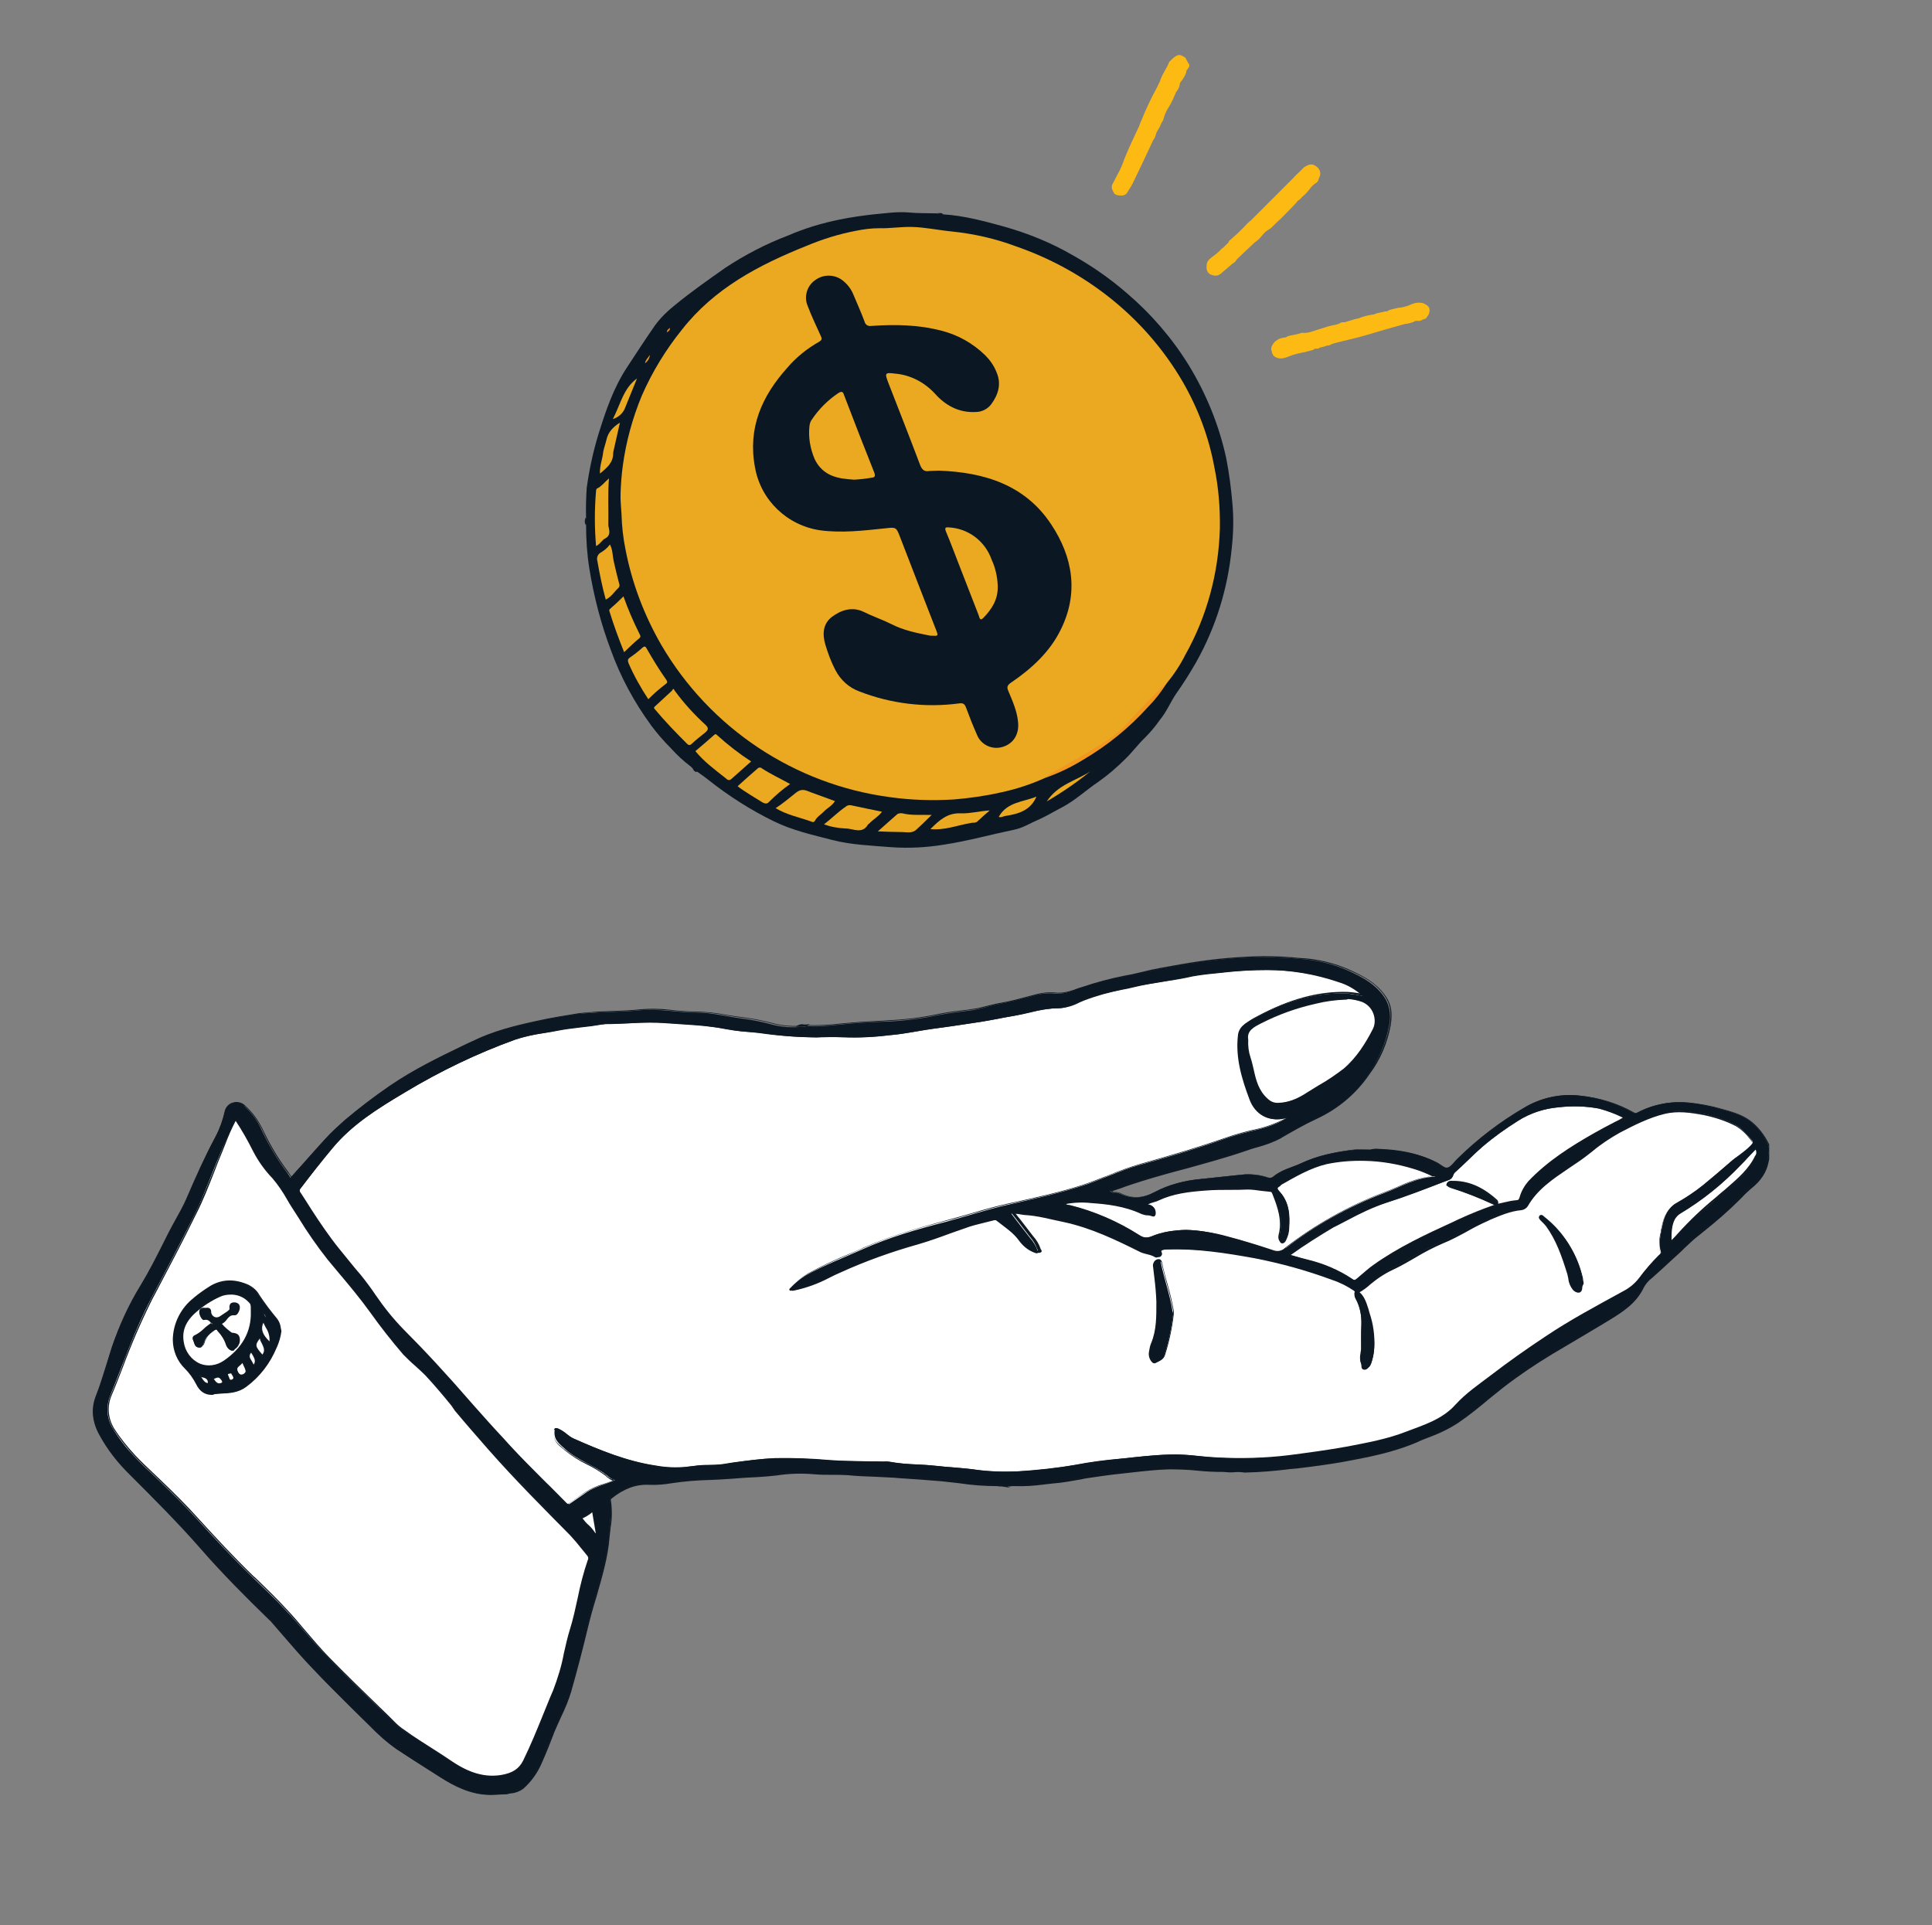<?xml version="1.0" encoding="utf-8"?>
<!-- Generator: Adobe Illustrator 26.5.0, SVG Export Plug-In . SVG Version: 6.00 Build 0)  -->
<svg version="1.1" id="Layer_1" xmlns="http://www.w3.org/2000/svg" xmlns:xlink="http://www.w3.org/1999/xlink" x="0px" y="0px"
	 viewBox="0 0 599.3 597.2" style="enable-background:new 0 0 599.3 597.2;" xml:space="preserve">
<rect x="0" y="0" width="599.3" height="597.2" fill="#808080" stroke="none"/>
<style type="text/css">
	.st0{clip-path:url(#SVGID_00000047049988076727347570000005125256007283280517_);}
	.st1{fill:#0B1823;}
	.st2{fill:#0D1822;}
	.st3{fill:#FDBA12;}
	.st4{fill:#FFFFFF;}
	.st5{fill:#0C1822;}
	.st6{fill:#FEFFFF;}
	.st7{fill:#EAA921;}
	.st8{fill:#F29620;}
	.st9{fill:#ED9222;}
	.st10{fill:#E18B26;}
	.st11{fill:#FBFDFE;}
	.st12{fill:#FDFEFE;}
	.st13{fill:#FBFCFD;}
	.st14{fill:#FAFCFC;}
</style>
<g id="Group_5476" transform="translate(-1049.17 -3804.072)">
	<g id="Group_4759" transform="translate(1049.17 3804.072)">
		<g>
			<defs>
				<rect id="SVGID_1_" x="28.7" y="17" width="520.1" height="539.8"/>
			</defs>
			<clipPath id="SVGID_00000105391991666765844370000006186575757137723536_">
				<use xlink:href="#SVGID_1_"  style="overflow:visible;"/>
			</clipPath>
			<g id="Group_4758" style="clip-path:url(#SVGID_00000105391991666765844370000006186575757137723536_);">
				<path id="Path_22592" class="st1" d="M427.9,356.4c5.9,0.2,11.7,1.2,17.1,3.9c1.3,0.7,2.7,2.1,3.9,1.9c1.2-0.2,2.2-1.9,3.3-2.9
					c6.1-6,13-11.3,20.4-15.6c5.2-3.2,11.4-4.5,17.5-3.8c5.7,0.6,11.2,2.3,16.2,5.1c0.5,0.4,1.1,0.4,1.6,0.1
					c4.8-2.5,10.3-3.6,15.7-3c3.5,0.3,6.9,1,10.3,2c3.1,0.8,6.1,1.6,8.7,3.5c2.5,1.9,4.5,4.4,5.8,7.3c0.7,1.5,0.1,3.5-0.2,5.3
					c-0.6,3.5-2.7,6-5.4,8.1c-1.2,1-2.3,2.1-3.3,3.3c-4.2,4.4-9,8.1-13.7,12c-1.9,1.6-3.7,3.5-5.6,5.2c-2.6,2.4-5.1,4.8-7.8,7.1
					c-1.1,0.8-2,1.9-2.7,3.1c-2.2,4.7-6.3,7.3-10.4,9.9c-5.9,3.7-12,7-17.9,10.6c-5.4,3.2-10.5,6.7-15.4,10.5
					c-4.6,3.7-9,7.6-13.8,10.9c-3.8,2.6-8.2,4-12.4,5.9c-7.6,3.3-15.7,4.8-23.8,6.3c-4.5,0.8-9,1.4-13.5,1.9
					c-5.4,0.7-10.9,1.1-16.4,1.3c-2.1-0.4-4.2,0.1-6.4-0.3c-5.7,0.1-11.4-1-17.1-0.8c-4.9,0.2-9.7,0.8-14.5,1.3
					c-3.6,0.4-7.1,0.8-10.6,1.4c-3.7,0.6-7.4,1.4-11.1,1.7c-3.8,0.4-7.6,1-11.5,0.8c-0.3,0-0.7,0-1,0.1c-0.7,0.3-1.5-0.1-2.3,0.2h0
					c-0.7-0.3-1.5,0-2.3-0.3c-5.8,0.2-11.5-1-17.3-1.5c-4.9-0.5-9.7-0.7-14.6-1s-9.8-0.4-14.6-0.8c-3.5-0.3-7,0.1-10.5-0.4
					c-5.8-0.7-11.5,0.6-17.2,0.9c-2.6,0.1-5.3,0.3-7.9,0.5c-6.3,0.5-12.6,0.3-18.8,1.4c-2.3,0.4-4.7,0.6-7.1,0.5
					c-4.5-0.2-8.3,1.5-11.7,4.2c-0.3,0.2-0.5,0.5-0.4,0.9c0.7,3.8-0.1,7.5-0.4,11.3c-0.8,9.9-4.6,19-6.8,28.5
					c-1.5,6.5-3.2,13.1-5.1,19.5c-1.2,4.3-3.5,8.2-5.2,12.4c-1.3,3.2-2.5,6.5-3.9,9.6c-1.3,3.1-3.2,5.9-5.8,8.1
					c-1.5,1.2-3.3,1.2-4.9,1.6c-7.5,1.8-14.1-0.8-20.3-4.7c-4.6-2.9-9.1-5.8-13.7-8.8c-3-2.2-5.8-4.6-8.4-7.3
					c-6-6-12.1-11.9-17.9-18c-4.3-4.5-8.3-9.4-12.4-14.1c-0.3-0.3-0.6-0.7-1-1c-7.2-7.1-14.4-14.2-21-21.8c-7-8-14.5-15.5-22-23
					c-3.8-3.7-7-7.9-9.6-12.5c-2.1-3.6-2.5-8-0.9-11.9c2-4.9,3.2-10.1,4.9-15.1c2.3-6.7,5.2-13.1,8.9-19.1
					c3.2-5.2,5.8-10.8,8.6-16.2c1.9-3.7,4.1-7.1,5.7-10.9c2.8-6.5,5.6-12.9,8.9-19.1c1.3-2.5,2.3-5.1,2.9-7.9
					c0.5-1.9,2.4-3.1,4.3-2.6c0.7,0.2,1.3,0.5,1.8,1.1c2.1,2,3.9,4.3,5.1,7c2.2,4.8,4.9,9.3,8,13.5c0.4,0.5,0.7,1.1,1.1,1.7
					c3.5-4,7.1-8,10.7-12c1.9-2.1,4-4,6.1-5.8c4.5-3.8,9.1-7.3,13.9-10.6c8.1-5.5,17-9.7,25.7-13.9c6.3-3.1,13-4.7,19.7-6.2
					c4.3-1,8.8-1.7,13.2-2.4c1.5-0.2,3-0.2,4.5-0.3c4.8-0.4,9.7-0.3,14.5-0.8c5.9-0.6,11.7,0.7,17.5,0.7c5,0,9.7,1.3,14.6,1.9
					c3,0.4,6,1,8.9,1.8c2.7,0.7,5.4,1,8.2,0.8c0.9-0.3,1.8,0.1,2.6-0.3c4.6,0.3,9.2-0.4,13.8-0.8c3.7-0.3,7.3-0.5,11-0.6
					c5.4-0.2,10.8-0.9,16.1-2c3.4-0.7,6.8-1,10.3-1.5c3-0.4,5.8-1.5,8.7-2c3.9-0.7,7.8-1.8,11.6-2.8c1.7-0.4,3.5-0.6,5.3-0.4
					c3,0.3,5.7-0.8,8.4-1.8c4.4-1.5,8.9-2.7,13.5-3.5c3.5-0.6,7-1.6,10.6-2.3c4.3-0.8,8.7-1.6,13-2.2c6.4-0.9,12.9-1.4,19.3-1.5
					c4.3,0,8.7,0.3,13,0.7c5.4,0.5,10.6,2,15.5,4.5c3.9,1.9,7.5,4.3,9.7,8.2c1.2,2.4,1.5,5.1,0.9,7.8c-1,5.4-3.2,10.6-6.4,15
					c-4.1,6.1-9.8,10.9-16.4,13.9c-3.8,1.7-7.4,3.8-11,5.9c-3.4,2-7.3,2.6-10.9,3.9c-10.6,3.7-21.6,6-32.3,9.4
					c-3.2,1-6.4,2.1-9.6,3.2c0.3,0.4,0.7,0.6,1.2,0.6c0.7-0.1,1.4,0.1,2,0.3c3.7,1.7,7,1.5,10.8-0.6c4.5-2.3,9.4-3.6,14.4-4
					c4.5-0.4,8.9-1,13.4-1.4c2.3-0.1,4.7,0.2,6.9,0.9c0.6,0.3,1.3,0.2,1.8-0.1c2.5-2.2,5.8-2.9,8.7-4.2c4.9-2.3,10.1-3.4,15.4-4.1
					c2-0.2,4.1-0.2,6.1-0.1C425.8,356.3,426.9,356.3,427.9,356.4"/>
				<path id="Path_22593" class="st2" d="M152.2,556.8c-6.2,0-11.4-2.8-15.5-5.4c-1.4-0.9-2.7-1.7-4.1-2.6c-3.2-2-6.4-4.1-9.6-6.2
					c-3-2.1-5.8-4.6-8.3-7.2l-0.1-0.1c-1.6-1.6-3.3-3.2-4.9-4.8c-4.3-4.3-8.8-8.7-13-13.2c-3-3.1-5.8-6.4-8.6-9.6
					c-1.3-1.5-2.6-3-3.9-4.5c-0.2-0.3-0.5-0.5-0.7-0.7l-0.2-0.2c-7-6.8-14.3-14.1-21-21.8c-6.9-7.9-14.4-15.4-22-23
					c-3.8-3.7-7.1-7.9-9.6-12.6c-2.2-4.2-2.5-8.1-0.9-12.1c1.2-3,2.1-6.1,3.1-9.2c0.6-1.9,1.2-3.9,1.8-5.8
					c2.3-6.7,5.2-13.1,8.9-19.1c2.6-4.3,4.9-8.8,7.1-13.2c0.5-1,1-2,1.5-3c0.7-1.4,1.5-2.8,2.2-4.1c1.2-2.2,2.5-4.4,3.5-6.8
					c3.1-7.2,5.8-13.2,9-19.1c1.3-2.5,2.2-5.1,2.8-7.8c0.3-1.3,1.3-2.4,2.6-2.7c1.4-0.4,2.9,0,3.9,1.1c2.2,2,3.9,4.4,5.2,7
					c2.2,4.7,4.8,9.2,8,13.4c0.3,0.4,0.5,0.8,0.8,1.2l0.2,0.3c1-1.1,1.9-2.2,2.9-3.2c2.5-2.8,5-5.7,7.6-8.5c1.9-2.1,4-4,6.1-5.9
					c4.5-3.8,9.1-7.3,13.9-10.6c7.3-5,15.3-8.9,23-12.6c0.9-0.4,1.8-0.9,2.8-1.3c6.3-3.1,13.2-4.8,19.7-6.2c4.4-1,8.9-1.7,13.2-2.4
					c1-0.1,2-0.2,3-0.3c0.5,0,1,0,1.5-0.1c2.1-0.2,4.2-0.2,6.3-0.3c2.7-0.1,5.5-0.2,8.2-0.5c3.5-0.3,7-0.2,10.5,0.3
					c2.3,0.2,4.7,0.4,7.1,0.4c3.1,0.1,6.1,0.4,9.1,1c1.8,0.3,3.6,0.6,5.5,0.8c3,0.4,6,1,9,1.8c2.6,0.7,5.4,1,8.1,0.8
					c0.4-0.1,0.9-0.1,1.3-0.1c0.4,0,0.9,0,1.3-0.1l0,0h0.1c3.4,0.1,6.9-0.1,10.3-0.5c1.1-0.1,2.3-0.2,3.4-0.3
					c3.3-0.3,6.6-0.4,9.8-0.6l1.2-0.1c5.4-0.2,10.8-0.9,16-2c2.4-0.5,4.9-0.8,7.3-1.1c1-0.1,2-0.2,3-0.4c1.6-0.2,3.2-0.6,4.7-1
					c1.3-0.3,2.7-0.7,4-0.9c3.1-0.5,6.3-1.4,9.3-2.2c0.8-0.2,1.5-0.4,2.3-0.6c1.8-0.4,3.6-0.6,5.4-0.4c2.6,0.3,4.9-0.5,7.3-1.4
					c0.3-0.1,0.6-0.2,1-0.3c4.4-1.5,8.9-2.7,13.5-3.6c1.9-0.3,3.8-0.8,5.6-1.2c1.6-0.4,3.3-0.8,5-1.1c4.4-0.8,8.7-1.6,13-2.2
					c6.4-0.9,12.9-1.4,19.4-1.5c3.8,0,7.5,0.2,11.3,0.6l1.7,0.1c5.4,0.5,10.7,2,15.6,4.5c3.3,1.6,7.4,4,9.8,8.3
					c1.2,2.2,1.4,4.6,0.9,7.9c-1,5.5-3.2,10.7-6.5,15.1c-4.1,6.1-9.8,10.9-16.5,14c-3.7,1.7-7.3,3.8-10.8,5.8l-0.1,0.1
					c-2.4,1.3-4.9,2.2-7.5,2.9c-1.2,0.3-2.3,0.7-3.5,1.1c-6.1,2.1-12.4,3.8-18.5,5.5c-4.6,1.2-9.3,2.5-13.8,3.9
					c-2.2,0.7-4.4,1.4-6.5,2.2c-0.9,0.3-1.8,0.6-2.7,0.9c0.2,0.2,0.5,0.3,0.7,0.3c0.7-0.1,1.5,0.1,2.1,0.4c3.6,1.7,6.8,1.5,10.6-0.5
					c3.8-2.1,8.6-3.4,14.5-4c1.6-0.2,3.1-0.3,4.6-0.5c2.9-0.3,5.8-0.6,8.8-0.9c2.4-0.1,4.8,0.2,7,0.9c0.6,0.2,1.1,0.3,1.6-0.1
					c1.8-1.4,3.8-2.4,5.9-3.1c1-0.4,2-0.7,2.9-1.2c5.1-2.4,10.4-3.4,15.5-4.1c1.4-0.2,2.8-0.2,4.2-0.1c0.6,0,1.3,0,1.9,0
					c1-0.2,2.1-0.2,3.1,0c7,0.3,12.4,1.5,17.2,3.9c0.4,0.2,0.9,0.5,1.3,0.8c0.9,0.6,1.7,1.2,2.4,1c0.8-0.1,1.5-1,2.2-1.8
					c0.3-0.4,0.6-0.7,0.9-1.1c6.2-6,13-11.3,20.4-15.7c5.3-3.2,11.5-4.6,17.6-3.8c5.7,0.6,11.3,2.3,16.3,5.1c0.4,0.3,1,0.4,1.4,0.1
					c4.9-2.6,10.4-3.6,15.8-3.1c3.5,0.4,6.9,1,10.3,2c2.8,0.8,6,1.6,8.7,3.6c2.5,1.9,4.5,4.5,5.9,7.4c0.7,1.3,0.3,3,0,4.6
					c-0.1,0.3-0.1,0.6-0.2,0.9c-0.6,3.1-2.3,5.8-5.5,8.3c-0.9,0.8-1.8,1.6-2.6,2.5c-0.3,0.3-0.5,0.5-0.8,0.8
					c-3.5,3.5-7.3,6.8-11.2,9.9c-0.9,0.7-1.7,1.4-2.6,2.1c-1.2,1-2.3,2.1-3.4,3.1c-0.7,0.7-1.4,1.4-2.2,2.1c-0.7,0.7-1.5,1.3-2.2,2
					c-1.8,1.7-3.7,3.4-5.6,5.1c-1.1,0.8-2,1.9-2.6,3c-2.3,4.9-6.6,7.6-10.5,10c-3.4,2.1-6.9,4.1-10.2,6.1c-2.5,1.5-5.1,3-7.6,4.5
					c-5.3,3.2-10.5,6.7-15.4,10.5c-1.4,1.1-2.7,2.2-4.1,3.3c-3.1,2.6-6.4,5.3-9.8,7.6c-2.9,1.9-6.1,3.4-9.4,4.6
					c-1,0.4-2.1,0.8-3.1,1.3c-7.6,3.3-15.6,4.8-23.8,6.3c-4.1,0.7-8.5,1.3-13.5,1.9l-2.2,0.2c-4.7,0.6-9.5,1-14.3,1.1
					c-1.1-0.2-2.2-0.2-3.3-0.1c-1,0.1-2.1,0-3.1-0.1c-2.8,0-5.5-0.1-8.2-0.4c-2.9-0.3-5.8-0.4-8.8-0.4c-3.6,0.1-7.3,0.5-10.9,0.9
					c-1.2,0.1-2.4,0.3-3.6,0.4c-3.8,0.4-7.3,0.9-10.6,1.4c-0.7,0.1-1.4,0.2-2.1,0.4c-2.9,0.5-6,1.1-9,1.3c-0.9,0.1-1.8,0.2-2.6,0.3
					c-2.9,0.4-5.9,0.6-8.9,0.5c-0.2,0-0.4,0-0.7,0c-0.1,0-0.2,0-0.3,0c-0.4,0.1-0.8,0.1-1.1,0.1c-0.1,0-0.2,0-0.3,0l0.9,0.4
					l-2.7-0.4l0.1,0c-0.1,0-0.2,0-0.3,0c-0.4,0-0.8,0-1.1-0.1c-4,0-8-0.3-11.9-0.9c-1.8-0.2-3.6-0.4-5.4-0.6
					c-4.5-0.4-9.1-0.7-13.6-1l-1-0.1c-2-0.1-4-0.2-6-0.3c-2.8-0.1-5.8-0.2-8.6-0.5c-1.6-0.1-3.2-0.1-4.8-0.1c-1.9,0-3.8,0-5.8-0.2
					c-3.8-0.3-7.6-0.2-11.4,0.4c-1.9,0.2-3.9,0.4-5.8,0.5c-2.8,0.1-5.4,0.3-7.9,0.5c-2.4,0.2-4.8,0.3-7.1,0.4
					c-3.9,0.1-7.8,0.4-11.7,1c-2.3,0.4-4.7,0.6-7.1,0.5c-4-0.2-7.8,1.2-11.5,4.2c-0.3,0.2-0.4,0.4-0.3,0.6c0.4,2.8,0.4,5.7-0.1,8.5
					c-0.1,0.9-0.2,1.9-0.3,2.8c-0.5,6.5-2.4,12.7-4.1,18.7c-1,3.2-1.9,6.5-2.7,9.8c-1.5,6.3-3.2,12.8-5.1,19.5
					c-0.8,2.7-1.9,5.3-3.1,7.8c-0.7,1.5-1.4,3.1-2.1,4.7l-0.3,0.8c-1.1,2.9-2.3,5.9-3.6,8.8c-1.3,3.1-3.3,5.9-5.8,8.1
					c-1.1,0.8-2.4,1.3-3.7,1.4c-0.4,0.1-0.9,0.1-1.3,0.3C155.5,556.6,153.9,556.8,152.2,556.8 M73.2,342.1c-0.3,0-0.6,0-0.9,0.1
					c-1.1,0.3-2,1.2-2.2,2.4c-0.6,2.8-1.6,5.4-2.9,7.9c-3.2,6-5.8,11.9-8.9,19.1c-1,2.3-2.3,4.6-3.5,6.8c-0.7,1.3-1.5,2.7-2.2,4.1
					c-0.5,1-1,2-1.5,3c-2.2,4.4-4.5,9-7.1,13.3c-3.6,6-6.6,12.4-8.9,19.1c-0.7,1.9-1.2,3.9-1.8,5.8c-0.9,3.1-1.9,6.2-3.1,9.2
					c-1.5,3.8-1.2,7.6,0.9,11.7c2.5,4.6,5.7,8.8,9.5,12.5c7.6,7.6,15.1,15.1,22,23c6.7,7.7,14.1,15,21,21.8l0.2,0.2
					c0.3,0.2,0.5,0.5,0.8,0.8c1.3,1.5,2.6,3,3.9,4.5c2.8,3.2,5.6,6.5,8.6,9.6c4.3,4.5,8.7,8.9,13,13.2c1.6,1.6,3.3,3.2,4.9,4.8
					l0.1,0.1c2.5,2.7,5.2,5.1,8.2,7.2c3.2,2.1,6.4,4.2,9.6,6.2c1.4,0.9,2.7,1.7,4.1,2.6c5,3.2,11.9,6.7,20.1,4.7
					c0.5-0.1,0.9-0.2,1.4-0.3c1.2-0.1,2.5-0.5,3.5-1.3c2.5-2.2,4.5-4.9,5.7-8c1.3-2.9,2.5-5.9,3.6-8.8l0.3-0.8
					c0.6-1.6,1.4-3.2,2.1-4.7c1.2-2.5,2.3-5.1,3.1-7.7c1.9-6.7,3.6-13.2,5.1-19.5c0.8-3.3,1.8-6.6,2.7-9.8c1.8-6,3.6-12.2,4.1-18.6
					c0.1-0.9,0.2-1.9,0.3-2.8c0.5-2.8,0.5-5.6,0.1-8.4c-0.1-0.4,0.1-0.9,0.5-1.1c3.8-3.1,7.7-4.5,11.8-4.3c2.3,0.1,4.7,0,7-0.5
					c3.9-0.6,7.8-0.9,11.8-1c2.3-0.1,4.7-0.2,7.1-0.4c2.4-0.2,5.1-0.4,7.9-0.5c1.9-0.1,3.9-0.3,5.8-0.5c3.8-0.6,7.7-0.7,11.5-0.4
					c1.9,0.2,3.8,0.3,5.7,0.2c1.6,0,3.2,0,4.8,0.1c2.9,0.2,5.8,0.4,8.6,0.5c2,0.1,4,0.2,6,0.3l1,0.1c4.5,0.3,9.1,0.6,13.6,1
					c1.8,0.2,3.6,0.4,5.4,0.6c3.9,0.6,7.9,0.9,11.9,0.9h0l0,0c0.3,0.1,0.7,0.1,1,0.1c0.8,0.2,1.6,0.2,2.4,0c0.3,0,0.7,0,1-0.1l0.1,0
					c0.1,0,0.2,0,0.3,0c0.2,0,0.5,0,0.7,0c3,0.1,5.9-0.1,8.8-0.5c0.9-0.1,1.8-0.2,2.6-0.3c3-0.3,6-0.8,9-1.3
					c0.7-0.1,1.4-0.2,2.1-0.4c3.3-0.6,6.8-1,10.7-1.4c1.2-0.1,2.4-0.3,3.6-0.4c3.6-0.4,7.3-0.8,10.9-0.9c2.9,0,5.9,0.1,8.8,0.4
					c2.7,0.3,5.5,0.4,8.2,0.4c1,0.1,2,0.2,3.1,0.1c1.1-0.1,2.2,0,3.3,0.2c4.7-0.1,9.5-0.5,14.2-1.1l2.2-0.2c5-0.5,9.4-1.1,13.5-1.9
					c8.2-1.4,16.1-3,23.7-6.3c1-0.4,2.1-0.9,3.1-1.3c3.2-1.2,6.4-2.7,9.3-4.5c3.4-2.3,6.6-5,9.7-7.6c1.4-1.1,2.7-2.2,4.1-3.3
					c4.9-3.8,10.1-7.3,15.4-10.5c2.5-1.5,5.1-3.1,7.7-4.5c3.4-2,6.9-4,10.2-6.1c3.8-2.4,8-5,10.3-9.8c0.7-1.2,1.6-2.3,2.8-3.2
					c1.9-1.6,3.8-3.4,5.6-5.1c0.7-0.7,1.4-1.3,2.2-2c0.7-0.7,1.4-1.4,2.1-2c1.1-1.1,2.2-2.2,3.4-3.2c0.9-0.7,1.7-1.4,2.6-2.1
					c3.9-3.1,7.6-6.4,11.1-9.9c0.3-0.3,0.5-0.5,0.8-0.8c0.8-0.9,1.7-1.7,2.6-2.5c3.1-2.5,4.8-4.9,5.4-8c0.1-0.3,0.1-0.6,0.2-0.9
					c0.3-1.5,0.6-3.1,0.1-4.3c-1.3-2.8-3.3-5.3-5.7-7.2c-2.6-1.9-5.8-2.8-8.6-3.5c-3.3-0.9-6.8-1.6-10.2-2c-5.4-0.6-10.8,0.5-15.6,3
					c-0.6,0.3-1.3,0.3-1.9-0.1c-5-2.8-10.4-4.5-16.1-5c-6-0.7-12.1,0.6-17.3,3.8c-7.4,4.4-14.2,9.6-20.3,15.6
					c-0.3,0.3-0.6,0.7-0.9,1c-0.6,0.9-1.5,1.6-2.5,2c-0.9,0.2-1.8-0.5-2.8-1.1c-0.4-0.3-0.8-0.5-1.2-0.8c-4.7-2.4-10.1-3.6-17-3.9h0
					c-1-0.2-2-0.2-3,0c-0.7,0-1.3,0-1.9,0c-1.4-0.1-2.8,0-4.1,0.1c-5,0.7-10.3,1.7-15.3,4.1c-1,0.5-2,0.8-2.9,1.2
					c-2.1,0.6-4,1.7-5.7,3c-0.6,0.4-1.4,0.5-2,0.2c-2.2-0.7-4.5-1-6.9-0.9c-2.9,0.2-5.9,0.6-8.8,0.9c-1.6,0.2-3.1,0.3-4.7,0.5
					c-5.8,0.6-10.5,1.9-14.3,3.9c-3.9,2.1-7.3,2.3-11,0.6c-0.6-0.3-1.2-0.4-1.9-0.3c-0.5,0-1.1-0.2-1.4-0.7l-0.3-0.3l0.4-0.1
					c1-0.3,2.1-0.7,3.1-1c2.1-0.7,4.4-1.5,6.5-2.2c4.6-1.4,9.3-2.7,13.9-3.9c6.1-1.6,12.4-3.3,18.5-5.4c1.2-0.4,2.4-0.8,3.5-1.1
					c2.6-0.6,5-1.6,7.4-2.8l0.1-0.1c3.5-2,7.1-4.1,10.9-5.9c6.6-3.1,12.2-7.8,16.3-13.9c3.3-4.4,5.4-9.5,6.4-14.9
					c0.5-3.2,0.2-5.5-0.9-7.6c-2.3-4.2-6.3-6.6-9.6-8.1c-4.8-2.4-10-3.9-15.4-4.4l-1.7-0.1c-3.7-0.4-7.5-0.6-11.2-0.6
					c-6.5,0.1-12.9,0.6-19.3,1.5c-4.3,0.6-8.6,1.4-13,2.2c-1.7,0.3-3.3,0.7-4.9,1.1c-1.8,0.4-3.7,0.9-5.6,1.2
					c-4.6,0.8-9.1,2-13.5,3.5c-0.3,0.1-0.6,0.2-1,0.3c-2.4,0.8-4.8,1.7-7.6,1.4c-1.7-0.2-3.5-0.1-5.2,0.4c-0.8,0.2-1.5,0.4-2.3,0.6
					c-3,0.8-6.2,1.7-9.3,2.2c-1.3,0.2-2.7,0.6-4,0.9c-1.6,0.4-3.1,0.8-4.8,1c-1,0.1-2,0.3-3,0.4c-2.4,0.3-4.9,0.6-7.3,1.1
					c-5.3,1.1-10.7,1.8-16.1,2l-1.2,0.1c-3.2,0.2-6.5,0.3-9.8,0.6c-1.1,0.1-2.3,0.2-3.4,0.3c-3.4,0.4-6.9,0.6-10.3,0.5
					c-0.5,0.1-0.9,0.2-1.4,0.1c-0.4,0-0.8,0-1.2,0.1c-2.8,0.2-5.6-0.1-8.3-0.8c-2.9-0.8-5.9-1.4-8.9-1.8c-1.9-0.2-3.7-0.5-5.5-0.8
					c-2.9-0.6-5.9-0.9-8.9-1h-0.2c-2.4,0-4.7-0.2-7-0.4c-3.4-0.4-6.9-0.5-10.4-0.3c-2.7,0.3-5.5,0.4-8.3,0.5
					c-2.1,0.1-4.2,0.2-6.3,0.3c-0.5,0-1,0.1-1.5,0.1c-1,0-2,0.1-2.9,0.3c-4.3,0.7-8.7,1.4-13.1,2.4c-6.8,1.5-13.4,3.1-19.6,6.2
					c-0.9,0.4-1.8,0.9-2.8,1.3c-7.7,3.8-15.7,7.6-23,12.6c-4.8,3.3-9.4,6.8-13.9,10.6c-2.2,1.8-4.2,3.7-6.1,5.8
					c-2.6,2.8-5.1,5.7-7.6,8.5c-1,1.2-2.1,2.3-3.1,3.5l-0.2,0.2l-0.2-0.3c-0.1-0.2-0.2-0.4-0.3-0.5c-0.2-0.4-0.5-0.8-0.8-1.1
					c-3.2-4.2-5.9-8.7-8-13.5c-1.3-2.6-3-4.9-5.1-6.9C75,342.5,74.1,342.1,73.2,342.1"/>
				<path id="Path_22594" class="st1" d="M214.9,238.4l-0.7-0.7c-2.6-2.8-5.4-5.3-8-8.1c-1.3-1.7-2.8-3.2-4.3-4.7
					c-5.2-7.1-9.4-14.9-12.4-23.2c-3.1-8.2-5.3-16.7-6.7-25.4c-0.7-4.4-1-8.9-1-13.4c-0.2-0.8-0.2-1.6,0-2.4c-0.1-3.1,0-6.1,0.2-9.2
					c0.8-5.7,2-11.3,3.7-16.8c2.2-7.1,4.6-14.1,8.7-20.4c2.9-4.4,5.8-8.9,8.8-13.2c1.7-2.3,3.8-4.4,6.1-6.2
					c5.1-4.2,10.4-7.9,15.8-11.7c6.1-4,12.6-7.4,19.5-10c5.1-2.2,10.4-3.8,15.9-4.9c3.4-0.7,6.9-1.2,10.4-1.6
					c3.6-0.3,7.2-0.9,10.8-0.6c3.1,0.3,6.1,0.2,9.1,0.3c0.6,0.3,1.2,0,1.8,0.3c6.5,0.4,12.7,2.1,18.9,3.8c7.4,2.1,14.6,5,21.3,8.9
					c5.9,3.3,11.5,7.2,16.7,11.7c7.5,6.4,14,13.9,19.2,22.3c5.5,9,9.5,18.8,11.7,29.1c0.9,4.6,1.5,9.3,1.9,14
					c0.4,4.5,0.3,9.1-0.2,13.6c-1.2,12.5-4.9,24.6-11.1,35.6c-1.9,3.3-3.9,6.5-6.1,9.6c-1.8,2.6-3,5.7-5.1,8.2
					c-1.4,2-2.9,3.8-4.6,5.5c-2.2,2.1-4,4.6-6.2,6.7c-2.6,2.6-5.4,5-8.4,7.1c-3.7,2.5-7,5.6-10.9,7.7c-2.7,1.4-5.3,3-8.1,4.2
					c-2.3,1-4.5,2.4-7.1,2.9c-7.2,1.5-14.4,3.5-21.6,4.6c-5.5,0.9-11,1.2-16.5,0.8c-6.1-0.5-12.2-0.7-18.1-2.2
					c-6.2-1.6-12.5-3-18.2-5.8c-7.2-3.5-14.1-7.9-20.4-12.9c-1.1-0.9-2.2-1.6-3.4-2.5C215.8,239.2,215.3,238.8,214.9,238.4"/>
				<path id="Path_22595" class="st3" d="M406.1,103.1l4.8-1.5c0.8-0.3,1.6-0.5,2.5-0.7c0.8-0.1,1.6-0.3,2.4-0.7
					c0.5-0.5,1.2,0,1.8-0.4l1.4-0.4c0.8-0.3,1.7-0.5,2.6-0.7c0.1,0,0.2,0,0.2-0.1c0,0,0,0,0,0c1.3-0.5,2.6-0.8,3.9-1
					c0.4,0,0.7-0.1,1-0.3c0.9-0.3,2-0.4,2.9-0.7c0.5,0.1,0.9-0.1,1.3-0.4c0.9-0.3,1.9-0.5,2.8-0.7c1.4-0.1,2.8-0.5,4.1-1.1
					c1.2-0.5,2.5-0.7,3.8-0.3h0c1.8,0.9,2.2,1.6,1.6,3.4l-0.6,0.9c-0.3,0.6-0.9,0.6-1.5,0.8c-0.7,0.8-1.9-0.1-2.7,0.7
					c-0.8,0.3-1.7,0.5-2.6,0.6c-4,1.1-7.9,2.2-11.8,3.4c-3.3,1-6.8,1.7-10.2,2.6c-0.8,0.2-1.4,0.8-2.2,0.7c-0.7,0.3-1.4,0.5-2.2,0.6
					c-0.5,0.7-1.5,0-2,0.7c-0.8,0.3-1.7,0.4-2.5,0.7c-1.8,0.3-3.5,0.7-5.2,1.4c-1.5,0.6-3,1-4.5-0.1c-0.4-0.5-0.7-1-0.7-1.6
					c-0.3-0.5-0.2-1.2,0.1-1.7l0,0c0.4-0.8,1-1.4,1.7-1.8l0,0c0.6-0.5,1.4-0.5,2.1-0.7c0.4,0,0.7-0.1,1-0.4c1-0.3,2.1-0.4,3.2-0.7
					l1.4-0.4C404.6,103.4,405.3,103.2,406.1,103.1"/>
				<path id="Path_22596" class="st3" d="M367.7,17.9l0.9,1.7c0.8,0.8,0,1.4-0.3,2c-0.3,0.2-0.3,0.4-0.3,0.7c-0.3,1-0.8,1.9-1.5,2.8
					c-0.4,0.4-0.6,0.9-0.6,1.4c-0.2,0.8-0.6,1.5-1.1,2.1l-1,2.3c-0.3,0.6-0.6,1.3-1,1.9c-0.8,1.2-1.4,2.4-1.8,3.8
					c-0.1,0.5-0.3,1-0.7,1.5l0,0c-0.3,0.8-0.7,1.6-1.2,2.4c-0.3,0.4-0.5,0.9-0.6,1.4c-0.2,0.5-0.3,1.1-0.7,1.4
					c-2.1,4.5-4.2,9-6.4,13.5c-0.5,1.1-1.3,2.1-1.9,3.2c-0.9,0.9-2,0.7-3.1,0.5l-0.7-0.4c-0.5-0.9-1.1-1.7-0.7-2.8l2.4-4.6
					c0.2-0.4,0.4-0.9,0.6-1.3c1.2-3.4,2.7-6.6,4.2-9.8c0.4-0.8,0.7-1.6,1.1-2.3l0,0c0.2-0.6,0.4-1.2,0.7-1.8c1.4-3.5,3-6.9,4.8-10.2
					c0.4-0.7,0.6-1.4,1-2c0.6-2.2,2.1-4,2.9-6.1C365.1,16.7,365.8,16.6,367.7,17.9"/>
				<path id="Path_22597" class="st3" d="M393.4,71.3c-0.8,0.5-1.5,1.2-2.1,2c-0.6,0.7-1.3,1.4-2.1,1.9l-5.5,5.2
					c-0.3,0.6-0.8,1.1-1.4,1.4l-3.5,3c-0.7,0.7-1.8,0.9-2.8,0.5c-0.6-0.1-1.1-0.5-1.4-1c-0.3-0.5-0.4-1.2-0.3-1.8
					c-0.1-1.9,1.6-2.6,2.8-3.6c0.6-0.5,1.2-1,1.7-1.6c0.9-0.6,1.5-1.4,2.3-2.1l0.1-0.4c0.9-0.8,1.8-1.6,2.7-2.4l1.8-1.8
					c0.7-0.8,1.5-1.6,2.4-2.3l12.9-12.9c0.6-0.7,1.3-1.4,2-2l1.5-1.5c1.7-1.1,2.7-1.2,3.9-0.2c1.1,0.7,1.5,2.3,0.8,3.4l-0.2,0.6
					c-0.1,0.5-0.5,1-1,1.2c-0.7,0.5-1.3,1.1-1.7,1.7c-0.7,0.9-1.5,1.8-2.4,2.5l0,0c-0.3,0.4-0.6,0.7-1,1c-0.2,0-0.3,0.1-0.4,0.3
					c0,0,0,0,0,0c-0.9,1.1-1.9,2.1-2.9,3.1l-0.2,0.2c-1.3,1.4-2.7,2.7-4.1,4l0,0C394.7,70.4,394.1,70.9,393.4,71.3"/>
				<path id="Path_22600" class="st1" d="M201.9,224.9c1.7,0.7,2.4,2.4,3.6,3.6c2.6,2.6,5.2,5.2,7.8,7.8c0.4,0.4,1,0.7,0.9,1.4
					c-2.2-1.6-4.2-3.5-6-5.5C205.9,229.9,203.8,227.5,201.9,224.9"/>
				<path id="Path_22601" class="st1" d="M379.5,455.8c2.1,0,4.3-0.2,6.4,0.3C383.8,456,381.6,456.4,379.5,455.8"/>
				<path id="Path_22602" class="st2" d="M382.3,456.4c-0.9,0-1.9-0.1-2.8-0.3l-1.8-0.5l1.8,0c0.6,0,1.3,0,1.9,0
					c1.5-0.1,3,0,4.5,0.3l-0.1,0.5c-0.7,0-1.4,0-2.1,0C383.3,456.3,382.8,456.4,382.3,456.4"/>
				<path id="Path_22603" class="st1" d="M181.7,160.5c0,0.8,0,1.6,0,2.4C181.3,162.2,181.3,161.3,181.7,160.5"/>
				<path id="Path_22604" class="st1" d="M250.2,317.9c-0.8,0.3-1.7,0.4-2.6,0.3C248.4,317.6,249.3,318,250.2,317.9"/>
				<path id="Path_22605" class="st2" d="M248.8,318.5c-0.3,0-0.5,0-0.8,0c-0.2,0-0.3,0-0.5,0l-0.7,0l0.6-0.4
					c0.6-0.3,1.3-0.5,1.9-0.3c0.3,0,0.5,0,0.8,0l1.1-0.1l-0.9,0.5C249.9,318.4,249.4,318.5,248.8,318.5"/>
				<path id="Path_22606" class="st1" d="M214.9,238.4c0.6,0.1,1.1,0.5,1.3,1.1C215.6,239.5,215.1,239,214.9,238.4"/>
				<path id="Path_22607" class="st1" d="M309.2,460.3c0.8-0.1,1.5,0,2.3,0.3C310.7,460.5,309.9,460.9,309.2,460.3"/>
				<path id="Path_22608" class="st2" d="M312.7,460.9l-1.3-0.1c-0.2,0-0.4,0-0.7,0c-0.6,0.1-1.2,0-1.7-0.3l-0.6-0.4l1.1,0
					c0.7-0.1,1.4,0,2,0.3L312.7,460.9z"/>
				<path id="Path_22609" class="st1" d="M311.5,460.6c0.7-0.3,1.5-0.4,2.3-0.2C313,460.9,312.2,460.5,311.5,460.6"/>
				<path id="Path_22610" class="st2" d="M310.3,460.9l1.1-0.5c0.7-0.3,1.4-0.4,2.1-0.3l1,0l-0.5,0.4c-0.5,0.3-1.1,0.5-1.7,0.3
					c-0.2,0-0.4,0-0.7,0L310.3,460.9z"/>
				<path id="Path_22611" class="st1" d="M292.5,66.4c-0.6,0.2-1.2,0.1-1.8-0.3C291.3,66.2,292,65.9,292.5,66.4"/>
				<path id="Path_22612" class="st4" d="M420.6,400.7c1.6-0.7,3-1.8,4.3-3c2.3-1.8,4.8-3.4,7.5-4.6c4.9-2.5,9.4-5.6,14.5-7.8
					c4.8-2,9.3-4.9,14.1-7c3.3-1.5,6.7-3,10.4-3.3c0.8-0.1,1.4-0.5,1.9-1.1c3.7-6.5,10-9.8,15.8-13.9c4.3-3,8.1-6.6,12.8-9
					c4.6-2.3,9.2-4.7,14.2-5.9c4-0.9,8.1-0.3,12.1,0.4c3.5,0.6,6.8,1.8,10,3.4c2.2,1.1,3.7,3.1,5.3,4.9c0.5,0.6,0,1-0.4,1.5
					c-1.9,2-4.3,3.4-6.4,5.2c-2.8,2.4-5.6,4.8-8.4,7.1c-2.5,2-5.2,3.8-8,5.4c-3,1.6-4.1,4.4-4.7,7.5c-0.5,2.6-1.2,5.2-0.4,7.9
					c0.1,0.5-0.4,0.7-0.6,0.9c-2.2,2.2-4.3,4.6-6.2,7.2c-1.4,1.8-3.2,3.2-5.2,4.2c-8,4.4-16.1,8.7-23.7,13.8
					c-5.9,3.9-11.7,8-17.3,12.3c-3.7,2.8-7.5,5.4-10.7,8.9c-4.1,4.6-9.8,6.3-15.3,8.4c-5.9,2.3-12,3.4-18.2,4.6
					c-6,1.1-12.1,1.9-18.2,2.7c-7.4,0.9-14.9,1.1-22.3,0.7c-4.8-0.2-9.6-1.1-14.5-0.9c-5.2,0.1-10.4,0.8-15.6,1.3
					c-4.7,0.4-9.3,1-13.9,1.9c-5.8,1-11.7,1.6-17.5,2c-4.8,0.3-9.6,0.1-14.3-0.6c-3.9-0.5-7.8-0.7-11.6-1.1
					c-4.8-0.6-9.8-0.3-14.6-1.3c-0.5-0.1-0.9-0.1-1.4,0c-5.7-0.1-11.4,0-17-0.4c-5.6-0.5-11.2-0.7-16.8-0.6
					c-4.2,0.1-8.4,0.7-12.6,1.3c-2.5,0.5-5.1,0.8-7.7,0.8c-2.3,0-4.7,0.2-7,0.6c-3.2,0.3-6.5,0.2-9.7-0.4
					c-8.9-1.4-17.2-4.8-25.3-8.4c-1.7-0.7-2.9-2.2-4.6-3c-1.2-0.6-1.4-0.3-1.4,1c-0.1,2.6,1.8,3.8,3.4,5.3c3.8,3.4,8.8,4.9,12.8,8
					c0.7,0.7,1.6,1.3,2.6,1.5c-3,1.4-6.1,2-8.7,3.7c-1.7,1.2-3.4,2.3-5.1,3.5c-0.5,0.4-0.8,0.6-1.4,0c-5.8-6-11.9-11.7-17.6-17.9
					c-3.8-4.1-7.6-8.2-11.3-12.4c-7-8-14.1-15.9-21.7-23.4c-5-5-8.7-11.2-13.1-16.7c-3.1-3.8-6.3-7.6-9.3-11.5
					c-3.4-4.6-6.4-9.4-9.5-14.2c-0.3-0.5-0.3-1.1,0.1-1.5c3.2-4.2,6.5-8.4,9.9-12.5c6.2-7.5,14.4-12.5,22.6-17.4
					c10.8-6.5,22.2-12,34.1-16.3c4.2-1.5,8.6-1.9,12.9-2.8c4.7-1,9.5-1.2,14.2-2c0.2,0,0.3,0,0.5,0c6.3,0,12.6-0.8,18.9-0.3
					c6.4,0.5,12.8,0.6,19.1,1.9c3.2,0.6,6.5,0.8,9.7,1.1c5.9,0.9,11.9,1.3,17.9,1.4c2.8,0,5.6-0.2,8.4,0c5,0.2,10-0.1,15-0.7
					c4.2-0.4,8.4-1.3,12.6-1.9c4.2-0.6,8.3-1.2,12.5-1.8c4.2-0.6,8.4-1.5,12.5-2.2c4.7-0.8,9.3-2.5,14.2-2.4c2.6,0,4.9-1.3,7.3-2.3
					c4.9-2.1,10.2-3,15.3-4.2c6.1-1.4,12.3-2,18.3-3.4c3.2-0.6,6.4-1,9.7-1.2c4.6-0.6,9.3-0.8,13.9-0.8c7.7,0,15.3,1.3,22.6,3.8
					c2.7,0.8,5.2,2.3,7.3,4.2c-1.7-0.3-3.4-0.6-5.1-0.7c-10.2-0.4-19.5,2.8-28.3,7.6c-1.2,0.6-2.4,1.3-3.5,2.2c-1,0.8-1.6,2-1.7,3.2
					c-0.8,7,1.2,13.5,3.6,19.9c1.7,4.6,6,7.1,10.7,5.7c0.3,0,0.5,0,0.8,0c-3.4,2.2-7.2,3.2-11,4.1c-2.9,0.7-5.8,1.5-8.6,2.5
					c-8.6,3-17.4,5.6-26.1,8c-6.2,1.7-12,4.7-18.2,6.6c-7.2,2.3-14.6,3.9-22,5.6c-6.7,1.5-13.1,3.6-19.7,5.4
					c-8.9,2.3-17.7,4.8-26.1,8.6c-5.8,2.6-11.8,4.9-17.4,8c-1.8,1.1-3.4,2.4-4.8,3.9c-0.2,0.2-0.5,0.4-0.3,0.7
					c0.2,0.3,0.6,0.2,0.9,0.1c5.1-0.9,9.6-3.6,14.2-5.6c7.8-3.5,15.8-6.4,24.1-8.7c5.4-1.4,10.6-3.7,15.9-5.5c2.5-0.8,5.1-1.4,7.7-2
					c0.6-0.2,1.2-0.1,1.6,0.3c2.4,1.9,5.1,3.6,6.9,6.2c1.2,1.6,2.8,2.9,4.7,3.6c0.3,0.1,0.7,0.3,1,0.1c0.4-0.3,0-0.6-0.1-0.9
					c-0.5-1.4-1.3-2.7-2.3-3.8c-1.9-2.4-3.8-4.9-5.8-7.5c1.5-0.2,2.8,0.3,4.1,0.4c4.1,0.2,8.2,1.4,12.2,2.2
					c8.4,1.8,16.1,5.5,23.7,9.3c1.5,0.7,3.2,0.7,4.6,1.6c0.4,0.2,0.8,0.1,1.1-0.2c0.1-0.2,0.2-0.5,0.1-0.7c-0.4-1.1,0.3-1.1,1-1.3
					c0.6-0.2,1.1-0.2,1.7-0.2c9.1-0.3,18,1.1,26.9,2.7c8.2,1.6,16.2,3.8,24,6.7c2.5,0.8,4.8,2,6.9,3.4c0.2,0.2,0.4,0.4,0.4,0.7
					c1.7,3.7,2.9,7.5,2.5,11.7c-0.2,2.7,0.2,5.4-0.3,8.2c-0.1,0.6,0,1.3,0.2,1.9c0.1,0.5,0.1,1.2,0.8,1.2c0.6,0,0.8-0.6,1-1.1
					c0.9-2.8,1.2-5.8,0.7-8.8c-0.5-3.2-1.3-6.4-2.4-9.4C422.3,403,421.1,402.1,420.6,400.7"/>
				<path id="Path_22613" class="st2" d="M176,466.8c-0.3,0-0.6-0.2-0.8-0.4c-2.2-2.2-4.4-4.4-6.6-6.6c-3.7-3.6-7.5-7.4-11-11.3
					l-1.8-2c-3.1-3.4-6.4-6.9-9.5-10.5c-8.5-9.7-15.2-16.9-21.7-23.4c-3.1-3.3-6-6.9-8.6-10.7c-1.4-2-2.9-4.1-4.5-6
					c-1.1-1.4-2.3-2.8-3.4-4.2c-1.9-2.4-4-4.8-5.8-7.3c-2.9-3.9-5.5-8-8-11.9c-0.5-0.8-1-1.5-1.5-2.3c-0.4-0.5-0.4-1.3,0.1-1.8
					c3.1-4.1,6.3-8.2,9.9-12.5c6-7.3,13.5-12,22.7-17.5c10.8-6.5,22.3-12,34.1-16.3c2.9-0.9,5.9-1.6,8.9-2c1.3-0.2,2.7-0.5,4.1-0.7
					c2.5-0.5,5.2-0.8,7.7-1.1c2.1-0.2,4.4-0.5,6.5-0.9c0.2,0,0.3,0,0.5,0h0.1c2.5,0,5.1-0.1,7.5-0.2c3.8-0.3,7.6-0.3,11.4-0.1
					c1.3,0.1,2.6,0.2,3.9,0.3c5.1,0.2,10.2,0.8,15.3,1.7c2.1,0.4,4.3,0.7,6.5,0.8c1.1,0.1,2.2,0.2,3.2,0.3l1.9,0.2
					c5.3,0.7,10.6,1.1,15.9,1.2c0.8,0,1.5,0,2.2-0.1c2-0.1,4.1-0.1,6.2,0c4.6,0.2,9.2,0,13.8-0.6l1.1-0.1c2.5-0.2,5.1-0.7,7.6-1.1
					c1.6-0.3,3.3-0.6,5-0.8c4-0.6,8-1.2,12.5-1.8c2.4-0.4,4.8-0.8,7.2-1.2c1.8-0.3,3.6-0.7,5.4-1c1.6-0.3,3.2-0.6,4.8-1
					c3-0.8,6.2-1.3,9.3-1.4h0.1c2-0.2,4-0.7,5.8-1.7c0.5-0.2,0.9-0.4,1.4-0.6c3.9-1.5,8-2.7,12.1-3.5c1.1-0.2,2.2-0.5,3.3-0.7
					c3.2-0.7,6.4-1.3,9.6-1.8c2.9-0.5,5.9-1,8.8-1.6c2.3-0.5,4.6-0.8,7-1c0.9-0.1,1.8-0.2,2.7-0.3c4.6-0.6,9.3-0.9,13.9-0.8
					c7.7,0,15.4,1.3,22.7,3.8c2.7,0.8,5.2,2.3,7.3,4.2l0.5,0.5l-0.7-0.1c-0.6-0.1-1.3-0.2-1.8-0.3c-1.1-0.2-2.1-0.4-3.2-0.4
					c-9.1-0.3-18.1,2.1-28.2,7.6c-1.2,0.6-2.3,1.3-3.4,2.1c-0.9,0.7-1.5,1.9-1.6,3c-0.7,6.6,0.9,12.7,3.6,19.8
					c1.7,4.6,6,6.9,10.4,5.6c0.2,0,0.4,0,0.5,0c0.1,0,0.2,0,0.3,0l0.7,0l-0.6,0.4c-3.5,2.2-7.2,3.2-11,4.1c-2.9,0.7-5.8,1.5-8.6,2.5
					c-7.9,2.7-16.4,5.3-26.2,8c-3.4,1-6.8,2.2-10.1,3.6c-2.6,1.1-5.4,2.1-8.1,3c-7.2,2.3-14.6,3.9-21.9,5.5l-0.1,0
					c-4.1,0.9-8.2,2.1-12.1,3.2c-2.5,0.7-5,1.5-7.6,2.1c-8.5,2.2-17.5,4.7-26.1,8.6c-1.4,0.6-2.9,1.3-4.3,1.9
					c-4.4,1.8-8.8,3.9-13,6.2c-1.8,1.1-3.4,2.4-4.7,3.9c0,0-0.1,0.1-0.1,0.1c-0.2,0.2-0.2,0.2-0.2,0.3c0.1,0.1,0.1,0.1,0.5,0
					c0.1,0,0.1,0,0.2,0c3.7-0.8,7.2-2.1,10.6-3.9c1.2-0.6,2.4-1.1,3.6-1.7c7.8-3.5,15.9-6.4,24.1-8.7c3.4-0.9,6.7-2.1,9.9-3.3
					c2-0.7,4-1.5,6-2.2c1.9-0.6,3.8-1.1,5.7-1.5c0.7-0.2,1.3-0.3,2-0.5c0.6-0.2,1.3-0.1,1.8,0.3c0.5,0.4,1,0.8,1.5,1.1
					c2.1,1.4,3.9,3.1,5.5,5.1c1.2,1.6,2.8,2.8,4.6,3.5l0.1,0c0.3,0.1,0.5,0.2,0.6,0.1c0.1-0.1,0.1-0.1,0-0.3
					c-0.1-0.1-0.1-0.2-0.2-0.3c-0.5-1.4-1.2-2.6-2.2-3.7c-1.3-1.7-2.6-3.4-4-5.2c-0.6-0.8-1.2-1.5-1.8-2.3l-0.3-0.3l0.4-0.1
					c0.9-0.1,1.8,0,2.7,0.2c0.5,0.1,0.9,0.1,1.4,0.2c3.1,0.3,6.3,0.8,9.3,1.6c1,0.2,1.9,0.4,2.9,0.6c8.6,1.8,16.3,5.6,23.7,9.4
					c0.7,0.3,1.4,0.5,2.1,0.7c0.9,0.2,1.7,0.5,2.5,0.9c0.2,0.1,0.4,0.1,0.6,0c0.2-0.2,0.2-0.4,0.2-0.6c-0.1-0.3-0.1-0.7,0-1
					c0.2-0.3,0.5-0.5,0.8-0.5c0.1,0,0.2-0.1,0.3-0.1c0.5-0.1,0.9-0.2,1.4-0.2c0.1,0,0.3,0,0.4,0c9.3-0.3,18.4,1.1,27,2.7
					c8.2,1.6,16.2,3.8,24,6.7c2.5,0.8,4.8,2,7,3.5c0.2,0.2,0.4,0.4,0.4,0.7c1.4-0.6,2.6-1.5,3.7-2.6l0.5-0.4
					c2.3-1.9,4.9-3.4,7.6-4.6c2-1,3.9-2.1,5.8-3.2c2.8-1.7,5.7-3.2,8.7-4.6c2.5-1,4.9-2.4,7.3-3.6c2.2-1.2,4.4-2.4,6.8-3.4l0.6-0.3
					c3.1-1.4,6.3-2.8,9.9-3.1c0.7-0.1,1.3-0.4,1.7-1c3-5.4,8-8.7,12.7-11.8c1-0.7,2.1-1.4,3.1-2.1c1.4-1,2.9-2.1,4.2-3.2
					c2.7-2.2,5.5-4.2,8.6-5.8c4.5-2.3,9.2-4.7,14.2-5.9c4-0.9,7.8-0.4,12.2,0.4c3.5,0.6,6.9,1.8,10,3.4c1.8,1,3.3,2.4,4.6,4.1
					c0.2,0.3,0.5,0.6,0.7,0.9c0.6,0.7,0,1.3-0.3,1.6l-0.1,0.1c-1.2,1.2-2.5,2.3-3.9,3.3c-0.8,0.6-1.7,1.3-2.5,2l-0.3,0.3
					c-2.6,2.3-5.4,4.7-8.2,6.9c-2.5,2.1-5.2,3.9-8.1,5.4c-2.5,1.3-3.9,3.6-4.6,7.4c-0.1,0.4-0.2,0.8-0.2,1.3
					c-0.6,2.1-0.7,4.4-0.2,6.6c0.1,0.4-0.1,0.8-0.5,1c-0.1,0-0.1,0.1-0.2,0.2c-2.2,2.2-4.3,4.6-6.2,7.1c-1.4,1.8-3.2,3.2-5.3,4.3
					l-0.5,0.3c-7.7,4.2-15.7,8.6-23.1,13.6c-6.8,4.6-12.3,8.5-17.2,12.3c-0.8,0.6-1.6,1.2-2.4,1.8c-3,2.1-5.7,4.4-8.2,7
					c-3.7,4.1-8.6,5.9-13.5,7.7c-0.6,0.2-1.3,0.5-1.9,0.7c-6,2.3-12.5,3.5-18.2,4.6c-4.9,0.9-9.9,1.6-14.7,2.2
					c-1.2,0.2-2.4,0.3-3.5,0.5c-7.4,0.9-14.9,1.1-22.4,0.7c-2-0.1-4-0.3-6-0.5c-2.8-0.3-5.6-0.5-8.4-0.5c-4,0.1-8.1,0.5-12,0.9
					c-1.2,0.1-2.4,0.2-3.6,0.4c-4.9,0.5-9.4,1.1-13.8,1.9c-5.8,1-11.7,1.6-17.6,2c-4.8,0.3-9.6,0.1-14.4-0.6
					c-2.1-0.3-4.2-0.4-6.2-0.6c-1.8-0.1-3.6-0.3-5.4-0.5c-1.9-0.2-3.9-0.3-5.8-0.4c-3-0.1-5.9-0.4-8.8-0.9c-0.3,0-0.6-0.1-0.9,0
					c-0.2,0-0.3,0-0.5,0c-1.7,0-3.5,0-5.2-0.1c-3.9,0-7.9-0.1-11.9-0.4c-5.6-0.5-11.2-0.7-16.8-0.6c-4.3,0.2-8.7,0.7-12.6,1.3
					c-0.6,0.1-1.3,0.2-2,0.3c-1.9,0.4-3.8,0.5-5.8,0.5c-1.7,0-3.5,0.1-5.2,0.4c-0.6,0.1-1.2,0.2-1.8,0.2c-3.3,0.3-6.5,0.2-9.7-0.4
					c-9-1.4-17.5-4.9-25.4-8.4c-0.8-0.4-1.6-0.9-2.4-1.5c-0.7-0.6-1.4-1.1-2.2-1.5c-0.5-0.2-0.8-0.3-0.9-0.2c-0.2,0.1-0.2,0.7-0.2,1
					c-0.1,2.2,1.3,3.3,2.7,4.5c0.2,0.2,0.4,0.4,0.6,0.5c2.1,1.7,4.4,3.2,6.8,4.3c2.1,1,4.1,2.3,6,3.6c0.1,0.1,0.3,0.2,0.4,0.4
					c0.6,0.6,1.3,0.9,2,1.1l0.7,0.1l-0.7,0.3c-1.2,0.5-2.4,1-3.6,1.4c-1.8,0.5-3.5,1.3-5.1,2.3l-0.8,0.5c-1.4,1-2.9,1.9-4.3,3
					C176.7,466.6,176.3,466.8,176,466.8 M187.1,317.8c-0.1,0-0.2,0-0.3,0c-2.2,0.4-4.4,0.7-6.5,0.9c-2.5,0.3-5.1,0.6-7.6,1.1
					c-1.4,0.3-2.8,0.5-4.1,0.7c-3,0.4-5.9,1.1-8.8,2c-11.9,4.3-23.3,9.8-34.1,16.3c-9.1,5.4-16.6,10.2-22.6,17.4
					c-3.6,4.3-6.8,8.4-9.9,12.5c-0.3,0.3-0.3,0.9,0,1.2c0.5,0.8,1,1.5,1.5,2.3c2.5,4,5.2,8.1,8,11.9c1.8,2.5,3.9,4.9,5.8,7.3
					c1.1,1.4,2.3,2.8,3.5,4.2c1.6,2,3.1,4,4.5,6.1c2.6,3.8,5.4,7.3,8.6,10.6c6.5,6.5,13.2,13.7,21.7,23.5c3.1,3.5,6.3,7.1,9.5,10.5
					l1.8,2c3.6,3.9,7.3,7.6,11,11.3c2.2,2.1,4.4,4.4,6.6,6.6c0.4,0.4,0.5,0.4,1,0c1.4-1,2.9-2,4.3-3l0.8-0.5c1.6-1,3.4-1.8,5.2-2.3
					c1-0.3,2-0.7,3-1.1c-0.6-0.3-1.1-0.6-1.6-1c-0.1-0.1-0.3-0.2-0.4-0.4c-1.9-1.4-3.8-2.6-5.9-3.6c-2.5-1.2-4.8-2.7-6.9-4.4
					c-0.2-0.2-0.4-0.4-0.6-0.5c-1.5-1.2-3-2.5-2.9-4.9c0-0.8,0.1-1.2,0.4-1.4s0.8-0.1,1.4,0.2c0.8,0.4,1.6,0.9,2.3,1.5
					c0.7,0.6,1.4,1.1,2.3,1.5c7.9,3.5,16.4,7,25.3,8.3c3.2,0.6,6.4,0.7,9.6,0.4c0.6-0.1,1.2-0.2,1.8-0.2c1.7-0.3,3.5-0.4,5.3-0.4
					c1.9,0,3.8-0.1,5.7-0.5c0.7-0.1,1.3-0.2,2-0.3c3.9-0.5,8.3-1.1,12.7-1.3c5.6-0.1,11.2,0.1,16.8,0.6c3.9,0.3,7.9,0.3,11.8,0.4
					c1.7,0,3.5,0,5.2,0.1c0.1,0,0.3,0,0.5,0c0.3,0,0.7,0,1,0c2.9,0.5,5.8,0.8,8.8,0.9c1.9,0.1,3.9,0.2,5.8,0.4
					c1.8,0.2,3.6,0.4,5.4,0.5c2,0.2,4.1,0.3,6.2,0.6c4.7,0.7,9.5,0.8,14.3,0.6c5.9-0.3,11.7-1,17.5-2c4.4-0.8,9-1.4,13.9-1.9
					c1.2-0.1,2.4-0.2,3.6-0.4c3.9-0.4,8-0.8,12-0.9c2.8,0,5.7,0.1,8.5,0.5c2,0.2,4,0.4,6,0.5c7.4,0.4,14.9,0.2,22.3-0.6
					c1.2-0.2,2.4-0.3,3.5-0.5c4.8-0.6,9.8-1.3,14.6-2.2c5.7-1.1,12.2-2.3,18.2-4.6c0.6-0.2,1.3-0.5,1.9-0.7
					c4.8-1.8,9.7-3.6,13.3-7.6c2.5-2.6,5.3-5,8.3-7.1c0.8-0.6,1.6-1.2,2.4-1.8c5-3.8,10.5-7.8,17.3-12.3c7.4-5,15.4-9.4,23.2-13.6
					l0.5-0.3c2-1,3.7-2.4,5.1-4.1c1.9-2.6,4-5,6.2-7.2c0.1-0.1,0.2-0.1,0.2-0.2c0.3-0.2,0.4-0.3,0.3-0.5c-0.7-2.3-0.2-4.6,0.2-6.8
					c0.1-0.4,0.2-0.8,0.2-1.3c0.5-2.6,1.4-5.9,4.8-7.7c2.8-1.5,5.5-3.3,8-5.4c2.8-2.2,5.5-4.6,8.1-6.9l0.3-0.3
					c0.8-0.7,1.7-1.4,2.6-2c1.4-1,2.6-2,3.8-3.2l0.1-0.1c0.5-0.5,0.6-0.7,0.3-1c-0.2-0.3-0.5-0.6-0.7-0.9c-1.2-1.6-2.7-3-4.4-4
					c-3.1-1.6-6.5-2.7-9.9-3.4c-4.3-0.8-8.1-1.3-12-0.4c-5,1.2-9.7,3.6-14.1,5.9c-3,1.7-5.9,3.6-8.5,5.8c-1.4,1.1-2.8,2.2-4.3,3.2
					c-1,0.7-2.1,1.4-3.1,2.1c-4.7,3.2-9.6,6.4-12.6,11.7c-0.5,0.7-1.2,1.1-2,1.2c-3.4,0.3-6.6,1.7-9.7,3l-0.6,0.3
					c-2.3,1-4.6,2.2-6.7,3.4c-2.4,1.3-4.8,2.6-7.3,3.6c-3,1.3-5.9,2.8-8.7,4.5c-1.9,1.1-3.8,2.2-5.8,3.2c-2.7,1.2-5.2,2.7-7.5,4.6
					l-0.5,0.4c-1.1,1-2.3,1.9-3.6,2.6c0.3,0.6,0.6,1.1,1,1.6c0.5,0.6,0.8,1.3,1.1,2c1.2,3.1,2,6.2,2.5,9.5c0.4,3,0.2,6-0.8,8.9
					c-0.2,0.5-0.4,1.2-1.2,1.2h0c-0.7,0-0.8-0.7-0.9-1.1c0-0.1,0-0.2-0.1-0.3c-0.2-0.6-0.3-1.3-0.2-2c0.2-1.5,0.3-3.1,0.2-4.7
					c0-1.1,0-2.3,0.1-3.5c0.3-3.6-0.5-7.2-2.5-11.6l0-0.2c0-0.2-0.1-0.4-0.3-0.5c-2.1-1.5-4.4-2.6-6.9-3.4
					c-7.8-2.9-15.8-5.1-23.9-6.7c-8.5-1.6-17.7-3-26.9-2.7c-0.1,0-0.3,0-0.4,0c-0.4,0-0.8,0-1.2,0.1c-0.1,0-0.2,0.1-0.3,0.1
					c-0.2,0.1-0.5,0.1-0.5,0.3c-0.1,0.2,0,0.4,0.1,0.6c0.2,0.5-0.1,1.1-0.6,1.3c-0.3,0.1-0.6,0.1-0.9-0.1c-0.8-0.4-1.6-0.7-2.4-0.8
					c-0.8-0.2-1.5-0.4-2.2-0.7c-7.4-3.7-15.1-7.5-23.6-9.3c-1-0.2-2-0.4-2.9-0.6c-3-0.8-6.1-1.3-9.2-1.6c-0.5,0-1-0.1-1.4-0.2
					c-0.7-0.1-1.4-0.2-2.2-0.2c0.5,0.7,1,1.3,1.5,1.9c1.4,1.8,2.7,3.5,4,5.2c1,1.1,1.8,2.4,2.3,3.9c0,0.1,0.1,0.1,0.1,0.2
					c0.3,0.3,0.3,0.7,0,0.9c0,0,0,0-0.1,0c-0.3,0.2-0.8,0.2-1.1,0l-0.1,0c-1.9-0.8-3.6-2.1-4.8-3.7c-1.5-1.9-3.3-3.6-5.4-5
					c-0.5-0.4-1-0.7-1.5-1.1c-0.4-0.3-0.9-0.4-1.4-0.2c-0.7,0.2-1.3,0.3-2,0.5c-1.9,0.5-3.8,0.9-5.7,1.5c-2,0.7-4,1.4-6,2.1
					c-3.2,1.2-6.6,2.4-10,3.4c-8.2,2.3-16.3,5.2-24,8.7c-1.2,0.5-2.4,1.1-3.6,1.7c-3.4,1.8-7,3.1-10.7,3.9c-0.1,0-0.1,0-0.2,0
					c-0.3,0.2-0.7,0.1-1-0.2c-0.3-0.4,0.1-0.7,0.3-0.9c0,0,0.1-0.1,0.1-0.1c1.4-1.6,3-2.9,4.8-4c4.2-2.3,8.6-4.4,13.1-6.2
					c1.4-0.6,2.9-1.2,4.3-1.9c8.7-3.8,17.7-6.3,26.2-8.6c2.5-0.7,5.1-1.4,7.5-2.1c4-1.2,8-2.3,12.2-3.2l0.1,0
					c7.2-1.6,14.7-3.2,21.8-5.5c2.7-0.9,5.5-2,8.1-3c3.3-1.4,6.7-2.6,10.1-3.6c9.7-2.7,18.3-5.3,26.1-8c2.8-1,5.7-1.8,8.6-2.5
					c3.6-0.7,7-1.9,10.2-3.6c-4.6,1.3-9.1-1.1-10.8-5.9c-2.7-7.2-4.3-13.4-3.6-20c0.1-1.3,0.7-2.5,1.8-3.4c1.1-0.8,2.3-1.6,3.5-2.2
					c10.2-5.5,19.3-8,28.5-7.7c1.1,0.1,2.2,0.2,3.3,0.4c0.3,0.1,0.7,0.1,1,0.2c-2-1.6-4.2-2.8-6.6-3.6c-7.2-2.5-14.8-3.8-22.5-3.8
					c-4.6,0-9.3,0.3-13.9,0.8c-0.9,0.1-1.8,0.2-2.7,0.3c-2.3,0.2-4.6,0.5-6.9,0.9c-2.9,0.7-5.9,1.1-8.8,1.6c-3.1,0.5-6.4,1-9.6,1.8
					c-1.1,0.3-2.2,0.5-3.3,0.7c-4.1,0.8-8.1,1.9-12,3.4c-0.5,0.2-0.9,0.4-1.4,0.6c-1.9,1-3.9,1.6-6,1.7h-0.1
					c-3.1,0.1-6.2,0.6-9.2,1.4c-1.6,0.4-3.2,0.7-4.8,1c-1.8,0.3-3.6,0.6-5.4,1c-2.3,0.4-4.8,0.9-7.2,1.2c-4.4,0.7-8.4,1.3-12.5,1.8
					c-1.7,0.2-3.4,0.5-5,0.8c-2.5,0.4-5.1,0.9-7.6,1.1l-1.1,0.1c-4.6,0.6-9.3,0.8-13.9,0.6c-2.1-0.1-4.1-0.1-6.2,0
					c-0.7,0-1.5,0-2.3,0.1c-5.4,0-10.7-0.4-16-1.2l-1.9-0.2c-1.1-0.1-2.2-0.2-3.2-0.3c-2.2-0.1-4.4-0.4-6.5-0.8
					c-5-0.9-10.1-1.5-15.2-1.7c-1.3-0.1-2.6-0.2-3.9-0.3c-3.8-0.2-7.6-0.2-11.3,0.1c-2.5,0.1-5,0.2-7.6,0.2L187.1,317.8
					 M421.4,402.6c1.4,3.1,1.9,6.5,1.7,9.9c-0.1,1.1-0.1,2.3-0.1,3.4c0.1,1.6,0,3.2-0.2,4.7c-0.1,0.6,0,1.2,0.2,1.8
					c0,0.1,0,0.2,0.1,0.3c0.1,0.5,0.2,0.7,0.5,0.7c0.4,0,0.6-0.4,0.8-0.9c0.9-2.8,1.2-5.8,0.7-8.7c-0.5-3.2-1.3-6.3-2.4-9.4
					c-0.3-0.7-0.6-1.3-1.1-1.8L421.4,402.6"/>
				<path id="Path_22614" class="st4" d="M73.1,347.3c2,3.1,3.9,6.4,5.6,9.7c1.6,3,3.6,5.8,5.9,8.3c2.5,2.8,4.2,6.2,6.3,9.3
					c3.5,5.4,6.9,10.9,10.9,15.8c4.5,5.5,9.2,10.8,13.3,16.5c3.2,4.5,6.5,8.8,10.1,13c2.1,2.3,4.6,4.2,6.8,6.4
					c3.4,3.5,6.4,7.3,9.5,11.1c3.4,4.2,6.9,8.3,10.5,12.3c8.1,9.1,16.7,17.7,25.2,26.4c1.9,1.9,3.5,4.1,5.2,6.2
					c0.4,0.5,0.5,1.2,0.2,1.8c-2.4,7-3.3,14.4-5.5,21.4c-1.9,6.3-2.7,12.9-5.2,18.9c-3.1,7.2-5.8,14.7-9.3,21.8
					c-1.5,3-3.8,4.1-6.9,4.6c-5.8,0.9-10.8-1.1-15.3-4.1c-5-3.3-10.2-6.3-15.1-9.8c-0.9-0.7-1.8-1.4-2.7-2.2
					c-7-6.8-14-13.5-20.8-20.5c-4.5-4.6-8.4-9.6-12.8-14.3c-3.4-3.7-7-7.1-10.6-10.6c-6-5.8-11.7-11.9-17.3-18.1
					c-3.8-4.2-7.8-8.1-11.8-12c-2.5-2.4-5.2-4.8-7.6-7.4c-2.5-2.6-4.7-5.4-6.6-8.5c-2-3.1-2.3-7-0.9-10.4
					c4.1-10.1,7.6-20.4,12.7-30.1c4.6-8.7,9.2-17.5,13.6-26.3c3-6.2,5.3-12.8,8-19.1C70,353.9,71.4,350.5,73.1,347.3"/>
				<path id="Path_22615" class="st2" d="M153,551.3c-4.1,0-8.2-1.4-12.6-4.4c-1.9-1.3-3.9-2.5-5.8-3.7c-3.1-1.9-6.2-3.9-9.2-6.1
					c-0.9-0.7-1.8-1.4-2.7-2.2c-1.8-1.7-3.6-3.5-5.3-5.2c-5.1-5-10.4-10.1-15.5-15.3c-2.5-2.6-4.9-5.4-7.2-8.1
					c-1.8-2.1-3.6-4.2-5.5-6.3c-3.2-3.5-6.7-6.9-10.1-10.2l-0.5-0.4c-6.2-6-12.2-12.5-17.3-18.1c-3.4-3.7-7.1-7.5-11.8-12
					c-0.7-0.6-1.3-1.3-2-1.9c-1.9-1.8-3.8-3.6-5.6-5.5c-2.5-2.6-4.7-5.5-6.7-8.5c-2-3.2-2.4-7.1-0.9-10.6c1.2-2.8,2.3-5.7,3.4-8.5
					c2.7-7.4,5.8-14.6,9.3-21.6l0.7-1.3c4.3-8.2,8.8-16.6,12.9-25.1c2-4.2,3.8-8.6,5.5-12.8c0.8-2.1,1.7-4.2,2.5-6.3
					c0.3-0.8,0.7-1.7,1-2.5c1-2.6,2.1-5.2,3.4-7.6l0.2-0.4l0.2,0.3c2.1,3.1,3.9,6.4,5.6,9.8c1.6,3,3.6,5.8,5.9,8.3
					c1.7,2,3.2,4.2,4.6,6.6c0.6,0.9,1.1,1.9,1.7,2.8c0.6,0.9,1.2,1.9,1.8,2.8c2.8,4.5,5.8,8.8,9.1,13c1.1,1.4,2.3,2.8,3.5,4.2
					c3.3,4,6.7,8.1,9.8,12.4c3.2,4.5,6.5,8.8,10.1,13c1.1,1.2,2.4,2.4,3.6,3.5c1.1,0.9,2.1,1.9,3.1,2.9c2.9,3,5.5,6.3,8.1,9.4
					l1.4,1.7c3.4,4.2,7,8.3,10.5,12.3c8.3,9.4,17.3,18.4,25.2,26.3c1.2,1.3,2.4,2.6,3.4,4c0.6,0.7,1.2,1.5,1.8,2.2
					c0.5,0.6,0.6,1.3,0.3,2c-1.3,3.8-2.3,7.7-3.1,11.7c-0.7,3.2-1.4,6.5-2.4,9.7c-0.8,2.4-1.3,5-1.9,7.4c-0.8,3.9-1.9,7.8-3.4,11.5
					c-1.1,2.5-2.1,5-3.1,7.4c-1.9,4.7-3.9,9.6-6.2,14.3c-1.4,2.8-3.4,4.2-7.1,4.8C154.9,551.2,153.9,551.3,153,551.3 M73.1,347.7
					c-1.2,2.3-2.3,4.8-3.2,7.2c-0.3,0.8-0.7,1.7-1,2.5c-0.9,2.1-1.7,4.2-2.5,6.3c-1.7,4.3-3.4,8.7-5.5,12.8
					c-4.1,8.4-8.6,16.9-12.9,25.1l-0.7,1.3c-3.5,7-6.6,14.2-9.3,21.5c-1.1,2.8-2.2,5.7-3.4,8.5c-1.4,3.3-1.1,7.1,0.8,10.2
					c1.9,3,4.2,5.8,6.6,8.4c1.8,1.9,3.7,3.7,5.6,5.5c0.7,0.6,1.3,1.3,2,1.9c4.7,4.5,8.5,8.3,11.8,12c5.1,5.6,11.1,12.1,17.3,18.1
					l0.5,0.4c3.4,3.3,6.9,6.7,10.1,10.2c1.9,2,3.7,4.2,5.5,6.3c2.3,2.7,4.7,5.5,7.2,8.1c5.1,5.2,10.3,10.3,15.5,15.3
					c1.8,1.7,3.6,3.5,5.3,5.2c0.8,0.8,1.7,1.5,2.6,2.1c3,2.2,6.1,4.1,9.2,6.1c1.9,1.2,3.9,2.5,5.8,3.8c5.4,3.6,10.2,4.9,15.1,4.1
					c3.5-0.6,5.5-1.9,6.8-4.5c2.3-4.7,4.3-9.6,6.2-14.3c1-2.4,2-5,3.1-7.5c1.4-3.7,2.6-7.5,3.3-11.4c0.6-2.5,1.1-5,1.9-7.5
					c1-3.2,1.7-6.5,2.4-9.7c0.8-4,1.8-7.9,3.1-11.7c0.3-0.5,0.2-1.1-0.2-1.5c-0.6-0.7-1.2-1.5-1.8-2.2c-1.1-1.4-2.2-2.7-3.4-4
					c-7.9-8-16.9-17-25.2-26.4c-3.5-4-7.1-8.1-10.6-12.3L140,436c-2.6-3.2-5.3-6.4-8.1-9.4c-1-1-2.1-2-3.1-2.9
					c-1.3-1.1-2.5-2.3-3.7-3.5c-3.6-4.2-7-8.5-10.2-13c-3.1-4.3-6.5-8.4-9.8-12.3c-1.2-1.4-2.3-2.8-3.5-4.2
					c-3.3-4.2-6.3-8.5-9.1-13.1c-0.6-0.9-1.2-1.9-1.8-2.8c-0.6-0.9-1.2-1.9-1.7-2.8c-1.3-2.3-2.8-4.5-4.5-6.5
					c-2.4-2.5-4.4-5.3-6-8.4C76.9,353.9,75.1,350.7,73.1,347.7"/>
				<path id="Path_22616" class="st4" d="M464.1,373.9c-3.9,1.3-7.7,2.8-11.4,4.5c-9.1,4.3-18.3,8.4-26.5,14.2
					c-1.8,1.3-3.4,2.7-5.1,4.1c-0.5,0.4-0.9,0.7-1.6,0.2c-4.3-2.9-9.1-4.9-14.1-6.1c-1.8-0.5-3.6-1-5.7-1.6c4.5-3.2,9.1-6.1,14-8.6
					c5.4-2.7,10.5-5.8,16.4-7.6c6.6-2.1,13-4.6,19.5-7.1c1.1-0.4,1-1.5,1.7-2.2c3-2.6,5.7-5.5,8.7-8.1c3.4-2.9,7.1-5.5,10.9-7.9
					c3.8-2.4,8.1-3.8,12.5-4.2c4.3-0.5,8.6-0.4,12.8,0.4c2.7,0.7,5.4,1.7,7.9,3c-3.3,1.7-6.5,3.3-9.6,5c-7.2,4.2-14.3,8.6-20.1,14.7
					c-1.3,1.4-2.2,3-2.7,4.8c-0.2,0.7-0.5,1.2-1.2,1.2C468.5,372.8,466.3,373.6,464.1,373.9c-0.2-0.8-0.6-1.6-1.3-2.2
					c-3-2.5-6.6-4.1-10.5-4.6c-1.1-0.1-1.4-0.1-2.9,0.6c2.5,0.6,4.4,1.6,6.5,2.2c2.6,0.9,5.1,2,7.5,3.2
					C463.7,373.3,464,373.6,464.1,373.9"/>
				<path id="Path_22617" class="st2" d="M420.2,397.5c-0.3,0-0.6-0.1-0.8-0.3c-4.3-2.8-9-4.9-14-6c-1.2-0.3-2.5-0.7-3.8-1.1
					c-0.6-0.2-1.2-0.4-1.9-0.6l-0.5-0.1l0.4-0.3c4.5-3.2,9.2-6.1,14.1-8.7c1.4-0.7,2.9-1.5,4.3-2.2c3.9-2.2,7.9-4,12.1-5.5
					c5.9-1.9,11.8-4.2,17.6-6.4l1.9-0.7c0.5-0.2,0.8-0.6,1-1.1c0.1-0.4,0.4-0.7,0.7-1c1.2-1.1,2.4-2.2,3.5-3.3
					c1.7-1.6,3.4-3.3,5.3-4.8c3.4-2.9,7.1-5.5,10.9-7.9c3.8-2.4,8.1-3.8,12.6-4.2c4.3-0.5,8.7-0.4,12.9,0.4c2.8,0.7,5.4,1.7,8,3
					l0.4,0.2l-0.4,0.2c-1,0.5-2.1,1.1-3.1,1.6c-2.2,1.1-4.4,2.2-6.5,3.4c-6.9,4-14.1,8.4-20.1,14.7c-1.2,1.4-2.1,3-2.6,4.7
					c-0.2,0.7-0.5,1.3-1.4,1.4c-1.3,0.1-2.6,0.3-3.9,0.6c-0.9,0.2-1.9,0.4-2.8,0.6l-0.1,0c-3.8,1.3-7.6,2.8-11.3,4.5l-1.9,0.9
					c-8.3,3.9-16.9,7.9-24.5,13.3c-1.3,0.9-2.5,2-3.7,3c-0.5,0.4-0.9,0.8-1.4,1.2C421,397.3,420.6,397.5,420.2,397.5 M400.4,389.3
					c0.5,0.1,1,0.3,1.4,0.4c1.3,0.4,2.5,0.7,3.7,1c5,1.2,9.8,3.2,14.1,6.1c0.5,0.4,0.8,0.2,1.3-0.2c0.5-0.4,0.9-0.8,1.4-1.2
					c1.2-1,2.4-2.1,3.7-3c7.7-5.5,16.3-9.5,24.6-13.3l1.9-0.9c3.7-1.7,7.4-3.2,11.2-4.5c-0.1-0.2-0.3-0.3-0.5-0.4
					c-0.4-0.2-0.9-0.4-1.3-0.6c-2-1-4.1-1.9-6.2-2.6c-0.7-0.2-1.5-0.5-2.2-0.8c-1.4-0.6-2.8-1-4.3-1.4l-0.7-0.2l0.6-0.3
					c0.9-0.6,2-0.8,3-0.7c3.9,0.5,7.6,2.2,10.6,4.7c0.7,0.5,1.1,1.3,1.3,2.1l0,0c0.9-0.1,1.7-0.3,2.5-0.5c1.3-0.3,2.6-0.6,4-0.7
					c0.5,0,0.7-0.3,0.9-1c0.5-1.8,1.5-3.5,2.7-4.9c6-6.3,13.2-10.8,20.2-14.8c2.1-1.2,4.2-2.3,6.5-3.5c0.9-0.4,1.8-0.9,2.6-1.4
					c-2.4-1.2-4.9-2.1-7.4-2.8c-4.2-0.8-8.5-0.9-12.8-0.4c-4.4,0.4-8.7,1.8-12.4,4.2c-3.8,2.4-7.4,5-10.8,7.9
					c-1.8,1.5-3.6,3.2-5.2,4.8c-1.1,1.1-2.3,2.2-3.5,3.3c-0.2,0.2-0.4,0.5-0.5,0.9c-0.2,0.6-0.6,1.1-1.2,1.4l-1.9,0.7
					c-5.7,2.2-11.6,4.5-17.6,6.4c-4.2,1.4-8.2,3.3-12.1,5.4c-1.4,0.7-2.8,1.5-4.3,2.2C409.2,383.4,404.7,386.2,400.4,389.3
					 M450.1,367.6c1.2,0.4,2.5,0.8,3.7,1.3c0.8,0.3,1.5,0.6,2.2,0.8c2.1,0.8,4.2,1.6,6.2,2.6c0.4,0.2,0.9,0.4,1.3,0.6l0.1,0
					c-0.2-0.4-0.5-0.8-0.9-1.1c-3-2.5-6.6-4.1-10.4-4.6C451.6,367.2,450.8,367.3,450.1,367.6"/>
				<path id="Path_22618" class="st4" d="M329.9,373.4c2.9-0.6,5.8-0.8,8.8-0.5c5.4,0.3,10.7,1.1,15.7,3.4c1.1,0.5,2.2,0.3,3.3,0.7
					c0.5,0.2,0.7-0.2,0.7-0.7c0-1.7-0.9-2.4-2.8-2.7c1.4-0.9,2.7-1,3.8-1.6c4.7-2.2,9.7-2.8,14.9-3.2c4.3-0.3,8.5-0.1,12.8-0.3
					c2.4-0.1,4.7,0.5,7,0.7c0.6,0,0.7,0.4,0.9,0.9c1.7,4.1,3.1,8.3,1.9,12.9c-0.1,0.5-0.1,1.1,0.2,1.6c0.1,0.4,0.3,0.8,0.8,0.7
					c0.5,0,0.6-0.4,0.9-0.7c0.6-1.2,0.9-2.4,1-3.7c0.3-4.1,0.1-8.1-3-11.4c-0.6-0.7-0.9-1.2,0.2-1.9c4.7-2.7,9.5-5.5,14.8-6.8
					c3.9-0.8,7.8-1.2,11.7-1c5.2,0.1,10.3,1,15.2,2.5c2.3,0.6,4.5,1.5,6.5,2.7c-5.8,0.2-10.7,3.2-15.9,5.1
					c-11,4.2-21.3,9.9-30.5,17.1c-1.1,1-2.6,1.3-4,0.7c-4.6-1.5-9.2-3-13.9-4.2c-5.2-1.4-10.4-2.6-15.9-2c-2.4,0.2-4.8,0.7-7.1,1.6
					c-1.6,0.7-2.9,0.9-4.5-0.2c-6.6-4.2-13.9-7.4-21.6-9.3C331.3,373.9,330.6,373.6,329.9,373.4"/>
				<path id="Path_22619" class="st2" d="M396.3,388.6c-0.5,0-1.1-0.1-1.6-0.3l-1.5-0.5c-4-1.3-8.2-2.6-12.4-3.7
					c-5.3-1.4-10.4-2.6-15.8-2c-2.4,0.2-4.8,0.7-7,1.6c-1.7,0.7-3,0.9-4.7-0.2c-6.6-4.2-13.9-7.4-21.5-9.3c-0.4-0.1-0.9-0.3-1.3-0.4
					c-0.2-0.1-0.5-0.2-0.7-0.3l-0.8-0.3l0.8-0.2c2.9-0.6,5.9-0.8,8.8-0.5c4.5,0.3,10.4,0.9,15.8,3.4c0.5,0.2,1.1,0.3,1.7,0.4
					c0.5,0,1.1,0.1,1.6,0.3c0.1,0,0.2,0.1,0.2,0s0.1-0.2,0.1-0.5c0-1.4-0.7-2.2-2.6-2.4l-0.6-0.1l0.5-0.4c0.8-0.5,1.6-0.9,2.5-1.1
					c0.4-0.1,0.9-0.3,1.3-0.5c4.6-2.1,9.3-2.8,15-3.2c2.5-0.2,5-0.2,7.4-0.2c1.8,0,3.6,0,5.4-0.1c1.4,0,2.9,0.1,4.3,0.4
					c0.9,0.1,1.8,0.3,2.8,0.3c0.7,0,0.9,0.6,1.1,1c1.6,4,3.1,8.4,1.9,13c-0.1,0.5-0.1,1,0.2,1.4c0.2,0.4,0.3,0.6,0.6,0.6
					s0.5-0.2,0.7-0.6c0.6-1.1,0.9-2.4,0.9-3.6c0.3-3.9,0.1-7.9-2.9-11.2c-0.4-0.3-0.6-0.7-0.6-1.2c0.1-0.4,0.3-0.7,0.9-1l0.7-0.4
					c4.5-2.6,9.1-5.2,14.2-6.5c3.9-0.8,7.8-1.2,11.8-1c5.2,0.1,10.3,1,15.3,2.5c2.3,0.6,4.5,1.6,6.6,2.7l0.7,0.4l-0.8,0
					c-4.2,0.1-8,1.8-11.6,3.3c-1.4,0.6-2.8,1.2-4.2,1.7c-11,4.2-21.2,9.9-30.5,17.1C398.2,388.2,397.3,388.5,396.3,388.6 M368,381.5
					c4.4,0.2,8.8,0.9,13,2.1c4.2,1.1,8.4,2.4,12.4,3.7l1.5,0.5c1.3,0.5,2.7,0.3,3.7-0.7c9.3-7.2,19.6-13,30.6-17.2
					c1.4-0.5,2.8-1.1,4.2-1.7c3.4-1.5,7-3,10.9-3.3c-1.8-0.9-3.8-1.7-5.8-2.3c-4.9-1.5-10-2.4-15.2-2.5c-3.9-0.1-7.8,0.2-11.7,1
					c-5.1,1.2-9.7,3.9-14.1,6.4L397,368c-0.4,0.2-0.7,0.5-0.7,0.7c0,0.2,0.2,0.5,0.5,0.8c3.2,3.4,3.4,7.5,3.1,11.5
					c0,1.3-0.4,2.6-1,3.8c-0.2,0.4-0.5,0.8-1,0.9c-0.7,0.1-0.9-0.6-1.1-0.9c-0.3-0.5-0.3-1.1-0.2-1.7c1.2-4.5-0.3-8.7-1.9-12.7
					c-0.2-0.5-0.3-0.7-0.7-0.7c-0.9-0.1-1.9-0.2-2.8-0.3c-1.4-0.2-2.8-0.4-4.2-0.4c-1.8,0.1-3.7,0.1-5.5,0.1c-2.4,0-4.9,0-7.3,0.2
					c-5.6,0.4-10.3,1-14.8,3.1c-0.4,0.2-0.9,0.4-1.4,0.5c-0.7,0.2-1.3,0.4-1.9,0.7c1.4,0.1,2.5,1.4,2.4,2.8c0,0.3-0.1,0.7-0.4,0.9
					c-0.2,0.1-0.4,0.1-0.7,0c-0.5-0.2-1-0.3-1.5-0.3c-0.6,0-1.2-0.2-1.8-0.4c-5.3-2.5-11.1-3.1-15.6-3.4c-2.6-0.3-5.3-0.2-7.9,0.3
					c0.4,0.2,0.8,0.3,1.2,0.4c7.7,1.9,15,5.1,21.6,9.3c1.5,1,2.7,0.8,4.3,0.1c2.3-0.9,4.7-1.4,7.1-1.6
					C366,381.6,367,381.5,368,381.5"/>
				<path id="Path_22620" class="st4" d="M386.9,322.6c-0.6-3.2,2-4.3,4.2-5.4c5.3-2.7,11-4.8,16.8-6.1c3.4-0.9,6.8-1.3,10.3-1.3
					c1.5,0.1,3,0.4,4.5,0.9c3.3,1.4,4.9,5.2,3.5,8.5c0,0.1-0.1,0.2-0.1,0.3c-2.4,4.5-5.1,8.9-9.1,12.2c-3.4,2.9-7.5,4.9-11.3,7.3
					c-2.7,1.9-5.9,3-9.2,3.3c-1.3,0.1-2.7-0.4-3.6-1.4c-3.9-3.5-3.9-8.4-5.3-12.8C387,326.4,386.7,324.5,386.9,322.6"/>
				<path id="Path_22621" class="st2" d="M396.3,342.6c-1.3,0-2.6-0.5-3.5-1.5c-2.9-2.5-3.7-5.9-4.4-9.2c-0.3-1.2-0.6-2.5-1-3.7
					c-0.6-1.8-0.9-3.7-0.7-5.6c-0.5-3.2,1.9-4.4,4.1-5.5l0.2-0.1c5.3-2.7,11-4.8,16.9-6.1l0.4-0.1c3.3-0.8,6.6-1.2,10-1.2
					c1.6,0.1,3.1,0.4,4.6,0.9c1.7,0.7,3.1,2.1,3.7,3.9c0.7,1.7,0.6,3.6-0.2,5.3c-2.2,4.1-4.9,8.8-9.1,12.3c-2.5,2-5.1,3.7-7.9,5.3
					c-1.1,0.7-2.3,1.4-3.4,2.1c-3.4,2.2-6.3,3.2-9.3,3.3C396.5,342.6,396.4,342.6,396.3,342.6 M417.3,310.1c-3,0.1-6,0.5-8.9,1.2
					l-0.4,0.1c-5.8,1.3-11.4,3.3-16.7,6l-0.2,0.1c-2.1,1.1-4.4,2.2-3.9,5l0,0v0c-0.1,1.9,0.1,3.7,0.7,5.5c0.4,1.2,0.7,2.5,1,3.8
					c0.7,3.2,1.5,6.5,4.3,9c0.9,0.9,2.1,1.4,3.4,1.3c2.9-0.1,5.7-1.1,9-3.3c1.1-0.7,2.3-1.4,3.4-2.1c2.7-1.5,5.3-3.3,7.8-5.2
					c4.1-3.5,6.9-8.1,9-12.2c0.8-1.5,0.8-3.3,0.2-4.9c-0.6-1.6-1.8-2.9-3.5-3.6c-1.4-0.5-2.9-0.8-4.4-0.9
					C417.9,310.1,417.6,310.1,417.3,310.1"/>
				<path id="Path_22622" class="st4" d="M518.4,385.3c0-2.7-0.1-5,1-7.1c0.4-0.8,1-1.5,1.8-1.9c7-4.1,13.3-9.2,18.9-15.1
					c1.6-1.6,3-3.3,4.6-4.9c0.5,0.8,0.5,1.7,0,2.5c-2.1,4.4-5.8,7.4-9.3,10.5c-5,4.4-10.3,8.6-14.7,13.7
					C520.1,383.6,519.4,384.3,518.4,385.3"/>
				<path id="Path_22623" class="st2" d="M518.2,385.9l0-0.6c0-0.3,0-0.7,0-1c0-2.3,0-4.3,1-6.3c0.4-0.9,1.1-1.6,1.9-2
					c6.9-4.1,13.3-9.2,18.8-15.1c0.6-0.6,1.2-1.3,1.8-2c0.9-1,1.8-2,2.8-2.9l0.2-0.2l0.2,0.3c0.5,0.8,0.5,1.9,0,2.7
					c-2,4.1-5.4,7-8.6,9.9l-0.8,0.7c-0.9,0.8-1.8,1.6-2.7,2.3c-4.3,3.5-8.2,7.3-11.9,11.3c-0.4,0.5-0.9,1-1.4,1.5
					c-0.3,0.3-0.6,0.6-0.9,0.9L518.2,385.9z M544.6,356.6c-0.9,0.9-1.7,1.8-2.6,2.7c-0.6,0.7-1.2,1.3-1.9,2
					c-5.6,5.9-11.9,11-18.9,15.2c-0.7,0.4-1.3,1.1-1.7,1.8c-0.9,1.8-1,3.8-1,6v0.4c0.2-0.2,0.3-0.3,0.5-0.5c0.5-0.5,1-1,1.4-1.5
					c3.7-4.1,7.7-7.9,12-11.4c0.9-0.8,1.8-1.6,2.7-2.3l0.8-0.7c3.2-2.8,6.6-5.7,8.5-9.7C544.9,358,544.9,357.3,544.6,356.6"/>
				<path id="Path_22624" class="st5" d="M420.6,400.7c2.5,1.6,2.9,4.3,3.7,6.8c1.2,3.5,1.7,7.1,1.5,10.8c-0.1,1.6-0.4,3.3-1,4.8
					c-0.3,0.8-0.8,1.6-1.6,1.6c-0.9,0-0.6-1.1-0.9-1.7c-0.7-1.5,0-2.9,0-4.4c0-2.5-0.1-5.1,0-7.6c0.1-2.7-0.4-5.5-1.7-7.9
					c-0.4-0.7-0.6-1.5-0.4-2.3C420.4,400.7,420.5,400.7,420.6,400.7"/>
				<path id="Path_22625" class="st2" d="M423.3,424.9L423.3,424.9c-0.9,0-1-0.7-1-1.3c0-0.2-0.1-0.4-0.1-0.6
					c-0.4-1-0.4-2.1-0.2-3.1c0.1-0.5,0.1-0.9,0.2-1.4c0-0.9,0-1.7,0-2.6c0-1.7,0-3.4,0.1-5.1c0.1-2.7-0.4-5.4-1.6-7.8
					c-0.5-0.7-0.6-1.7-0.4-2.5l0.1-0.2h0.5l0.1,0c2.2,1.4,2.8,3.7,3.5,5.8c0.1,0.4,0.2,0.7,0.3,1.1c1.2,3.5,1.7,7.2,1.5,10.9
					c-0.1,1.7-0.4,3.3-1,4.9C424.6,424.3,424,424.9,423.3,424.9 M420.5,401c-0.1,0.7,0,1.4,0.4,2c1.3,2.5,1.8,5.2,1.7,8
					c-0.1,1.7-0.1,3.4-0.1,5c0,0.9,0,1.7,0,2.6c0,0.5-0.1,1-0.2,1.5c-0.3,0.9-0.2,1.9,0.1,2.8c0.1,0.2,0.2,0.5,0.2,0.8
					c0.1,0.6,0.1,0.8,0.5,0.8c0.6,0,1-0.4,1.4-1.4c0.5-1.5,0.9-3.1,1-4.7c0.2-3.6-0.3-7.3-1.5-10.7c-0.1-0.4-0.2-0.7-0.3-1.1
					C423.2,404.4,422.5,402.3,420.5,401L420.5,401z"/>
				<path id="Path_22626" class="st6" d="M180.4,470.8c1.3-0.6,2.4-1.3,3.5-2.2l1.2,7.1l-0.4,0.2C183.6,474,181.6,472.8,180.4,470.8
					"/>
				<path id="Path_22627" class="st2" d="M184.6,476.3l-0.1-0.2c-0.6-1-1.3-1.9-2.2-2.6c-0.8-0.7-1.5-1.6-2.1-2.5l-0.2-0.3l0.3-0.1
					c0.9-0.3,1.7-0.8,2.5-1.5c0.3-0.2,0.6-0.5,0.9-0.7l0.3-0.2l1.3,7.6L184.6,476.3z M180.7,471c0.6,0.8,1.2,1.5,1.9,2.1
					c0.8,0.7,1.5,1.6,2.1,2.5l0.1,0l-1.1-6.5c-0.2,0.2-0.4,0.3-0.6,0.5C182.4,470.1,181.6,470.6,180.7,471"/>
				<path id="Path_22628" class="st7" d="M324.2,241.3c-4.4,2-9,3.5-13.7,4.5c-4.8,1.1-9.8,1.8-14.7,2.2c-6.5,0.4-13.1,0.2-19.6-0.7
					c-29.7-3.9-56-21.4-71.1-47.3c-5.3-9.2-9.1-19.2-11.1-29.7c-0.7-3.5-1.1-7-1.2-10.6c-0.1-2.2-0.4-4.5-0.3-6.7
					c0.1-2.9,0.3-5.7,0.7-8.6c1-7.4,3-14.7,5.9-21.7c3.2-7.3,7.4-14.2,12.4-20.4c10.1-12.9,23.9-20.1,38.6-26
					c5-2.1,10.1-3.7,15.4-4.7c2.4-0.5,4.8-0.8,7.2-0.8c3.4,0.1,6.8-0.5,10.2-0.4c4.1,0.1,8.2,1,12.3,1.4c6.8,0.7,13.5,2.2,19.9,4.6
					c10.4,3.6,20,8.8,28.7,15.6c9.3,7.3,17.1,16.2,23,26.3c4.8,8.3,8.2,17.3,9.9,26.7c1.3,6.2,1.8,12.6,1.7,19
					c-0.4,13.7-4,27.2-10.7,39.1c-1.6,3.2-3.6,6.2-5.9,9c-2.6,3-5.3,5.8-8.1,8.5c-2,1.8-3.6,3.9-5.5,5.8c-2.9,2.6-6,4.8-9.4,6.7
					C334,235.9,329.2,238.9,324.2,241.3"/>
				<path id="Path_22629" class="st7" d="M209,213.7c0.1,0.2,0.2,0.5,0.4,0.7c2.8,3.8,6,7.3,9.5,10.5c1,1,0.8,1.5-0.1,2.3
					c-1.4,1.1-2.9,2.3-4.2,3.5c-0.6,0.6-1,0.5-1.5,0c-3.4-3.4-6.7-6.8-9.8-10.5c-0.3-0.4-0.7-0.6-0.1-1.1c1.8-1.6,3.5-3.3,5.3-4.9
					C208.5,214,208.6,213.9,209,213.7"/>
				<path id="Path_22630" class="st7" d="M233,236.2c-2.1,1.9-4.2,3.7-6.2,5.5c-0.7,0.6-1.3,0.1-1.7-0.3c-3.3-2.6-6.7-5.1-9.4-8.4
					c1.9-1.6,3.9-3.3,5.8-5c0.4-0.3,0.5-0.4,0.9,0C225.8,231.1,229.3,233.8,233,236.2"/>
				<path id="Path_22631" class="st7" d="M201.1,216.9c-2.3-3.5-4.4-7.2-6.1-11.1c-0.3-0.9-0.4-1.3,0.5-1.9c1.3-0.9,2.6-1.9,3.8-3
					c0.7-0.6,1-0.3,1.3,0.3c1.9,3.3,3.9,6.6,6.1,9.7c0.4,0.6,0.3,0.9-0.1,1.2C204.6,213.6,202.8,215.2,201.1,216.9"/>
				<path id="Path_22632" class="st7" d="M240.6,250.7c2.3-1.5,4.3-3.2,6.3-4.8c1.9-1.5,3.1-0.7,4.7-0.1c2.4,0.9,4.9,1.8,7.4,2.7
					c-0.9,1.5-2.5,2.2-3.6,3.4c-0.9,0.9-2,1.5-2.6,2.7c-0.4,0.7-1,0.3-1.3,0.2C247.9,253.5,244.1,252.8,240.6,250.7"/>
				<path id="Path_22633" class="st7" d="M228.8,243.9c2.1-1.9,4.1-3.7,6.2-5.5c0.4-0.4,1-0.4,1.4,0c2.8,1.8,5.8,3.2,8.7,4.8
					c-2.3,1.6-4.5,3.5-6.5,5.5c-0.7,0.8-1.3,0.6-2.1,0.2C234,247.3,231.3,245.8,228.8,243.9"/>
				<path id="Path_22634" class="st7" d="M193.4,185c1.4,4,3.1,7.9,5,11.7c0.2,0.4,0.5,0.8-0.1,1.3c-1.6,1.3-3.1,2.8-4.7,4.3
					c-1.7-4.2-3.2-8.3-4.5-12.5c-0.1-0.3-0.2-0.5,0-0.8C190.5,187.8,191.9,186.5,193.4,185"/>
				<path id="Path_22635" class="st7" d="M255.6,255.7c2.4-1.8,4.4-3.9,6.8-5.5c0.4-0.4,1.1-0.5,1.6-0.4c3.1,0.7,6.3,1.3,9.6,2
					c-1.1,1.5-2.8,2.4-4,3.7c-0.1,0.1-0.2,0.1-0.3,0.2c-1.8,3.2-4.6,1.3-7,1.3C260,256.9,257.7,256.5,255.6,255.7"/>
				<path id="Path_22636" class="st7" d="M184.9,169.4c-0.5-5.7-0.5-11.5,0-17.2c0-0.2,0.1-0.5,0.2-0.6c1.5-0.7,2.5-2.1,3.8-3.2
					c-0.4,4.9-0.1,9.7-0.2,14.5c0,0.3,0.1,0.7,0.2,1c0.2,1.2,0.3,2.3-1.1,3.1C186.8,167.4,186.3,168.7,184.9,169.4"/>
				<path id="Path_22637" class="st7" d="M187.9,186c-1.1-4-1.9-8-2.6-12c-0.3-0.9,0.1-2,0.9-2.5c1.2-0.7,2.2-1.5,3-2.6
					c0.9,1.7,0.8,3.6,1.2,5.3c0.5,2.2,1,4.4,1.6,6.6c0.2,0.6,0.3,1.1-0.2,1.6C190.6,183.5,189.7,185.1,187.9,186"/>
				<path id="Path_22638" class="st7" d="M289,252.8c-1.8,1.8-3.3,3.2-4.8,4.6c-1.3,1.2-3.1,0.7-4.6,0.7c-2.3,0-4.7-0.1-7.3-0.2
					c2.2-1.9,4.1-3.7,6.1-5.4c0.5-0.2,1-0.3,1.5-0.2C282.7,253,285.6,252.7,289,252.8"/>
				<path id="Path_22639" class="st7" d="M288.6,257.2c2.8-2.8,5.3-5.1,9.5-4.9c2.8,0.1,5.7-0.7,8.9-0.9c-1.3,1.1-2.6,2.3-3.8,3.4
					c-0.6,0.6-1.4,0.3-2.1,0.5C297,256,293.1,257.6,288.6,257.2"/>
				<path id="Path_22640" class="st8" d="M324.2,241.3c1-0.9,2.2-1.7,3.4-2.3c6.1-3.3,12-6.8,17.8-10.7c1.9-1.5,3.7-3.2,5.2-5
					c3.5-3.8,7.2-7.5,10.9-11.1c0.1-0.1,0.2-0.1,0.3-0.1c-1.6,2.5-3.4,4.9-5.5,7c-5.9,6.6-12.8,12.2-20.5,16.7
					C332.2,238,328.3,239.9,324.2,241.3"/>
				<path id="Path_22641" class="st7" d="M192.3,131.1c-0.7,3-1.3,5.7-1.9,8.4c-0.1,0.4-0.2,0.8-0.2,1.2c0,2.8-1.9,4.4-4.1,6.2
					c-0.1-2.5,0.8-4.5,1-6.6c0.2-1.3,0.7-2.5,1-3.8C188.6,134.1,190.1,132.5,192.3,131.1"/>
				<path id="Path_22642" class="st7" d="M309.8,253.4c2.6-4.7,7.7-4.6,11.7-6.3c-1.8,4.3-5.6,5.4-9.6,6
					C311.2,253.2,310.6,253.7,309.8,253.4"/>
				<path id="Path_22643" class="st7" d="M197.6,117.4c-1.3,3.2-2.6,6.4-3.9,9.6c-0.7,1.4-2,2.5-3.6,3
					C192.5,125.4,193.4,120.4,197.6,117.4"/>
				<path id="Path_22644" class="st7" d="M324.7,248.6c3.5-5.3,9.1-6.4,13.5-9.3C334,242.7,329.5,245.8,324.7,248.6"/>
				<path id="Path_22645" class="st9" d="M200.1,112.7c0.1-1,0.8-1.6,1.5-2.6C201.5,111.2,200.9,112.1,200.1,112.7"/>
				<path id="Path_22646" class="st10" d="M207.8,101.7c0.1,0.8-0.4,1-0.9,1.4C206.8,102.3,207.4,102.1,207.8,101.7"/>
				<path id="Path_22648" class="st1" d="M363.9,407.8c-0.5,4.2-1.4,8.4-2.7,12.5c-0.4,1.4-1.7,1.8-2.8,2.3
					c-0.9,0.4-2.1-1.7-1.8-3.1c0.2-0.9,0.4-1.9,0.7-2.8c1.7-4.2,1.6-8.6,1.6-13c0-3.5-0.6-7-1-10.6c-0.1-0.4-0.1-0.8,0-1.2
					c0.2-0.6,0.6-1,1.2-1.1c0.7-0.1,0.9,0.5,1,0.9c1,5,2.8,9.9,3.6,15C363.9,407.1,363.9,407.4,363.9,407.8"/>
				<path id="Path_22649" class="st2" d="M358.1,422.9c-0.3,0-0.5-0.1-0.7-0.3c-0.8-0.8-1.2-2-1-3.2c0-0.2,0.1-0.4,0.1-0.6
					c0.1-0.7,0.3-1.5,0.6-2.2c1.7-4.1,1.6-8.5,1.6-12.8v-0.1c-0.1-2.4-0.3-4.8-0.6-7.2c-0.1-1.1-0.3-2.2-0.4-3.4
					c-0.1-0.4-0.1-0.9,0.1-1.3c0.2-0.6,0.7-1.1,1.4-1.2c0.7-0.1,1.1,0.3,1.3,1.1c0.4,2.3,1.1,4.6,1.7,6.8c0.8,2.7,1.4,5.4,1.9,8.1
					c0,0.3,0,0.5,0,0.8c0,0.1,0,0.2,0,0.3v0c-0.5,4.3-1.4,8.5-2.7,12.6c-0.4,1.4-1.7,1.9-2.7,2.4l-0.2,0.1
					C358.4,422.9,358.3,422.9,358.1,422.9 M359.4,391.1c0,0-0.1,0-0.1,0c-0.5,0.1-0.9,0.5-1,0.9c-0.1,0.4-0.1,0.7,0,1.1
					c0.1,1.1,0.2,2.3,0.4,3.4c0.3,2.4,0.5,4.8,0.6,7.2v0.1c0,4.3,0.1,8.7-1.6,12.9c-0.3,0.7-0.5,1.4-0.6,2.1c0,0.2-0.1,0.4-0.1,0.6
					c-0.1,1,0.2,2,0.9,2.7c0.1,0.2,0.4,0.2,0.6,0.2l0.2-0.1c1-0.4,2.1-0.9,2.5-2.1c1.3-4.1,2.2-8.2,2.7-12.5c0-0.1,0-0.2,0-0.3
					c0-0.2,0-0.4,0-0.7c-0.5-2.7-1.1-5.4-1.9-8.1c-0.6-2.2-1.2-4.5-1.7-6.9C360,391.5,359.8,391.1,359.4,391.1"/>
				<path id="Path_22650" class="st1" d="M491,397.7c0.2,0.4-0.4,1-0.4,1.7c0,0.6-0.2,1.2-0.8,1.3c-0.7,0.1-1.3-0.2-1.7-0.8
					c-1.2-1.4-1.2-3.1-1.7-4.7c-1.6-5.3-3.4-10.4-6.6-15c-0.5-0.6-1-1.2-1.6-1.8c-0.3-0.3-0.8-0.8-0.5-1.2c0.5-0.6,1,0.1,1.3,0.3
					c3.4,2.6,6.1,5.8,8.2,9.5c1.7,2.9,2.9,6,3.6,9.2C490.9,396.7,490.9,397,491,397.7"/>
				<path id="Path_22651" class="st2" d="M489.5,401c-0.6-0.1-1.2-0.4-1.6-0.9c-0.8-1-1.3-2.2-1.4-3.4c-0.1-0.5-0.2-0.9-0.3-1.4
					c-1.8-5.8-3.5-10.6-6.6-14.9c-0.3-0.4-0.7-0.8-1.1-1.2c-0.2-0.2-0.3-0.3-0.5-0.5l-0.1-0.1c-0.3-0.3-0.8-0.9-0.4-1.4
					c0.1-0.2,0.3-0.3,0.6-0.3c0.4,0,0.7,0.3,0.9,0.5c0,0,0.1,0.1,0.1,0.1c6,4.8,10.2,11.5,11.9,18.9c0,0.2,0.1,0.4,0.1,0.8l0.1,0.5
					c0.1,0.3,0,0.7-0.2,1c-0.1,0.2-0.2,0.5-0.2,0.8c0,0.4-0.1,1.3-1,1.5C489.7,400.9,489.6,401,489.5,401 M478.2,377.3L478.2,377.3
					c-0.1,0-0.2,0.1-0.2,0.2c-0.1,0.2,0,0.4,0.4,0.8l0.1,0.1c0.2,0.2,0.3,0.3,0.5,0.5c0.4,0.4,0.8,0.8,1.1,1.3
					c3.1,4.3,4.9,9.1,6.6,15c0.1,0.5,0.2,1,0.3,1.4c0.1,1.2,0.6,2.3,1.3,3.2c0.5,0.5,0.9,0.8,1.5,0.7c0.4-0.1,0.5-0.4,0.6-1.1
					c0-0.3,0.1-0.6,0.3-0.9c0.1-0.3,0.2-0.5,0.2-0.7l0-0.1l-0.1-0.6c0-0.3-0.1-0.5-0.1-0.7c-0.6-3.4-2.2-6.6-3.6-9.2
					c-2-3.7-4.8-6.9-8.1-9.5c0,0-0.1-0.1-0.2-0.2C478.6,377.5,478.4,377.3,478.2,377.3"/>
				<path id="Path_22652" class="st1" d="M87.1,413c-0.2,1.8-0.7,3.5-1.5,5.1c-1.9,4.8-5.2,9-9.3,12c-2.9,2.2-6.5,1.9-9.9,2.3
					c-2.6,0.3-4.3-0.8-5.5-3.2c-0.9-1.8-2.1-3.4-3.4-4.8c-2.4-2.3-3.8-5.6-3.7-8.9c0.1-5,2.4-9.6,6.4-12.7c1.7-1.4,3.5-2.6,5.3-3.7
					c3.9-2.2,7.7-2,11.6-0.2c1.3,0.6,2.4,1.6,3.1,2.9c1.7,2.6,3.6,5.1,5.6,7.5C86.8,410.5,86.8,411.8,87.1,413"/>
				<path id="Path_22653" class="st2" d="M65.7,432.7c-2.2,0-3.8-1.1-4.9-3.4c-0.9-1.7-2-3.3-3.4-4.7c-2.5-2.4-3.8-5.7-3.8-9.1
					c0.1-5,2.5-9.8,6.5-12.9l0.2-0.2c1.6-1.3,3.3-2.5,5.1-3.6c3.7-2.1,7.6-2.1,11.8-0.2c1.3,0.7,2.5,1.7,3.2,3
					c1.7,2.6,3.6,5.1,5.6,7.5c0.6,0.8,1,1.8,1.1,2.8c0.1,0.3,0.1,0.7,0.2,1l0,0v0c-0.2,1.7-0.7,3.4-1.4,5l-0.1,0.2
					c-2,4.8-5.2,9-9.4,12.1c-2.4,1.8-5.1,2-7.8,2.1c-0.7,0-1.5,0.1-2.2,0.2C66.2,432.7,66,432.7,65.7,432.7 M71.3,397.8
					c-2,0-4,0.5-5.7,1.5c-1.8,1-3.5,2.2-5.1,3.5l-0.2,0.2c-3.9,3-6.2,7.6-6.3,12.5c0,3.3,1.3,6.4,3.7,8.7c1.4,1.4,2.6,3.1,3.5,4.8
					c1.2,2.4,2.8,3.4,5.2,3.1c0.7-0.1,1.5-0.1,2.2-0.2c2.7-0.2,5.3-0.3,7.5-2c4.1-3,7.3-7.2,9.3-11.9l0.1-0.2
					c0.7-1.5,1.2-3.1,1.4-4.8c-0.1-0.3-0.2-0.7-0.2-1c-0.1-0.9-0.5-1.8-1-2.6c-2-2.4-3.9-4.9-5.6-7.6c-0.7-1.2-1.8-2.2-3-2.8
					C75.2,398.3,73.3,397.8,71.3,397.8"/>
				<path id="Path_22654" class="st5" d="M464.1,373.9c-4.6-2.1-9.3-4-14.1-5.5c-0.6-0.2-1.2-0.6-1.1-0.9c0.2-0.6,0.7-0.9,1.3-0.9
					c5.4-0.1,9.9,2.2,13.8,5.7C464.7,372.9,464.4,373.4,464.1,373.9L464.1,373.9"/>
				<path id="Path_22655" class="st2" d="M464.1,374.2l-0.2-0.2l-0.8-0.4c-4.3-2-8.6-3.7-13.1-5.1c-0.6-0.2-1.4-0.7-1.3-1.2
					c0.2-0.7,0.9-1.1,1.6-1c5-0.1,9.4,1.7,14,5.8c0.5,0.4,0.6,1.2,0.2,1.7l0.1,0.1L464.1,374.2z M450.7,366.8c-0.1,0-0.3,0-0.4,0
					c-0.5,0-0.9,0.2-1.1,0.7c0,0.1,0.4,0.5,0.9,0.6c4.5,1.4,8.9,3.1,13.2,5.1l0.8,0.3c0.3-0.5,0.3-0.8-0.1-1.1
					C459.6,368.6,455.4,366.8,450.7,366.8"/>
				<path id="Path_22656" class="st1" d="M291.3,146c14,0.5,26.7,4.4,34.8,16.7c6.7,10.1,8.6,21.3,2.9,32.7c-3.4,6.9-9,12-15.3,16.3
					c-1.2,0.8-1.5,1.4-0.9,2.7c1.3,3.1,2.7,6.2,3,9.6c0.4,3.7-1.4,6.7-4.8,7.7c-3.3,1-6.8-0.7-8-3.9c-1.2-2.7-2.3-5.5-3.3-8.2
					c-0.4-1.1-0.8-1.6-2.2-1.4c-10.5,1.4-21.1,0.1-30.9-3.7c-3.3-1.2-5.9-3.6-7.5-6.7c-1.3-2.5-2.3-5.2-3.1-7.9
					c-0.9-3.1-0.8-6.3,2-8.5c2.9-2.2,6.4-3.3,9.9-1.6c2.8,1.4,5.8,2.4,8.6,3.8c3.7,1.9,7.6,2.7,11.6,3.5c0.3,0.1,0.7,0.1,1,0.1
					c1.9,0.1,2,0.1,1.3-1.7c-3.7-9.6-7.5-19.2-11.2-28.9c-1.2-3.1-1.2-3.1-4.7-2.7c-6.7,0.7-13.4,1.5-20.1,0.6
					c-10.2-1.5-18.4-9.3-20.2-19.5c-2.3-12.2,2.1-22.1,10-30.9c2.8-3.3,6.2-6,9.9-8.1c0.9-0.5,0.9-1,0.5-1.8
					c-1.4-3.1-2.9-6.2-4.1-9.4c-1.2-2.9-0.1-6.3,2.5-8c2.5-1.8,6-1.7,8.4,0.2c1.4,1.1,2.5,2.5,3.2,4.1c1.2,2.9,2.5,5.7,3.6,8.7
					c0.2,0.9,1.1,1.5,2.1,1.3c7.3-0.5,14.6-0.4,21.8,1.5c5.1,1.3,9.7,3.9,13.5,7.6c1.5,1.5,2.7,3.2,3.5,5.2c1.6,3.7,0.6,7-1.7,10.1
					c-1.1,1.4-2.9,2.3-4.7,2.3c-5.2,0.3-9.4-2-12.7-5.7c-3.2-3.5-7.6-5.8-12.3-6.2c-3.2-0.4-3.3-0.2-2.2,2.7
					c3.3,8.5,6.7,17.1,9.9,25.6c0.6,1.5,1.3,2.2,2.9,1.9C289.3,146.1,290.3,146,291.3,146"/>
				<path id="Path_22657" class="st4" d="M78,406.8c0.1,6.8-3.1,11.8-8.5,15.4c-5,3.4-11.4,0.9-12.7-6c-0.8-4.1,1.1-7.1,4-9.6
					c2.2-2,4.7-3.6,7.4-4.7c3.1-1.2,6.6-0.5,9,1.7C78,404.4,78,404.4,78,406.8"/>
				<path id="Path_22658" class="st2" d="M64.8,424c-1,0-2-0.2-3-0.6c-2.9-1.3-4.8-4-5.3-7.1c-0.7-3.7,0.6-6.9,4.1-9.9
					c2.2-2,4.8-3.6,7.5-4.8c3.2-1.3,6.8-0.6,9.3,1.8c0.8,0.8,0.8,0.9,0.8,3.4c0.1,6.4-2.8,11.6-8.6,15.6
					C68.3,423.5,66.6,424,64.8,424 M71.4,401.6c-1,0-2.1,0.2-3,0.6c-2.7,1.2-5.2,2.8-7.4,4.7c-3.4,2.9-4.6,5.9-4,9.4
					c0.4,2.9,2.3,5.5,5,6.7c2.4,1,5.2,0.6,7.4-0.9c5.7-3.9,8.6-9,8.4-15.2l0,0c0-2.3,0-2.3-0.7-3C75.6,402.3,73.5,401.5,71.4,401.6"
					/>
				<path id="Path_22659" class="st4" d="M81.7,409.7c0.7,2.3,2.7,4.1,2,6.8C81,414.1,80.4,412.2,81.7,409.7"/>
				<path id="Path_22660" class="st2" d="M83.9,417l-0.3-0.3c-2.8-2.5-3.4-4.6-2.1-7.1l0.3-0.5l0.2,0.5c0.3,0.7,0.6,1.4,0.9,2
					c0.8,1.5,1.6,3,1.1,5L83.9,417z M81.7,410.3c-0.9,2-0.3,3.7,1.9,5.8c0.1-1.5-0.3-3-1.1-4.2C82.2,411.3,81.9,410.8,81.7,410.3"/>
				<path id="Path_22661" class="st11" d="M81.4,420.6c-2.6-3-2.7-3.3-0.6-6C80.7,416.7,83.3,418.3,81.4,420.6"/>
				<path id="Path_22662" class="st2" d="M81.4,421l-0.2-0.2c-2.7-3-2.8-3.5-0.6-6.3l0.5-0.6l0,0.8c0,0.7,0.3,1.5,0.6,2.1
					c0.6,1.2,1.2,2.5-0.1,4.1L81.4,421z M80.6,415.2c-1.6,2.1-1.4,2.5,0.8,5c0.9-1.2,0.4-2.2-0.1-3.3
					C81,416.4,80.7,415.8,80.6,415.2"/>
				<path id="Path_22663" class="st12" d="M75.3,422.3c0.6,0.9,1,2,1.3,3c0.1,0.7-1.2,1.3-1.7,1.3c-0.9-0.1-1.4-1.3-1.4-2
					C73.4,423.8,74.6,423.4,75.3,422.3"/>
				<path id="Path_22664" class="st2" d="M74.9,426.9L74.9,426.9c-1-0.1-1.7-1.4-1.7-2.2c0-0.7,0.5-1.1,1-1.5c0.4-0.3,0.7-0.6,0.9-1
					l0.2-0.4l0.2,0.4c0.2,0.4,0.3,0.7,0.5,1c0.4,0.6,0.7,1.3,0.8,2.1c0,0.3-0.1,0.6-0.4,0.8C76,426.6,75.4,426.8,74.9,426.9
					 M75.2,422.8c-0.2,0.3-0.5,0.5-0.8,0.8c-0.5,0.4-0.8,0.7-0.8,1.1c0,0.6,0.5,1.7,1.2,1.7c0.5,0,0.9-0.2,1.2-0.6
					c0.1-0.1,0.2-0.3,0.2-0.4c-0.1-0.7-0.4-1.3-0.7-1.9C75.4,423.3,75.3,423,75.2,422.8"/>
				<path id="Path_22665" class="st13" d="M77.9,419.2c1.6,2.4,1.8,3.2,0.6,4.7C78.4,422.3,76.1,421.1,77.9,419.2"/>
				<path id="Path_22666" class="st2" d="M78.3,424.5l0-0.6c-0.1-0.5-0.3-1-0.6-1.5c-0.6-0.9-1.2-2,0.1-3.4l0.2-0.2l0.2,0.2
					c1.6,2.4,1.9,3.3,0.6,5L78.3,424.5z M77.9,419.6c-0.8,1-0.4,1.7,0.2,2.6c0.2,0.4,0.4,0.7,0.6,1.1
					C79.3,422.3,79.2,421.6,77.9,419.6"/>
				<path id="Path_22667" class="st6" d="M65.9,427.6c0.9-0.3,1.9-1,2.7,0c0.3,0.3,0.9,1.2,0.1,1.6
					C67.3,429.8,66.6,428.6,65.9,427.6"/>
				<path id="Path_22668" class="st2" d="M68,429.6c-1,0-1.6-0.9-2.1-1.7l-0.3-0.4l0.3-0.1c0.2-0.1,0.3-0.1,0.5-0.2
					c0.8-0.3,1.7-0.7,2.5,0.3c0.2,0.3,0.7,0.9,0.5,1.4c-0.1,0.3-0.3,0.5-0.5,0.6C68.5,429.6,68.2,429.6,68,429.6 M66.3,427.7
					c0.7,1.1,1.3,1.7,2.3,1.3c0.2-0.1,0.2-0.2,0.3-0.2c0.1-0.3-0.3-0.8-0.5-1c-0.5-0.7-1.1-0.5-1.9-0.1L66.3,427.7"/>
				<path id="Path_22669" class="st4" d="M72,425.5c-0.3,1,1.5,1.8,0.2,2.6c-1,0.6-1.1-0.5-1.4-1C69.8,425.6,71.7,426.2,72,425.5"/>
				<path id="Path_22670" class="st2" d="M71.6,428.5c-0.1,0-0.2,0-0.2,0c-0.4-0.1-0.6-0.5-0.7-0.9c0-0.1-0.1-0.3-0.2-0.4
					c-0.2-0.3-0.3-0.7-0.2-1c0.1-0.3,0.5-0.4,0.9-0.5c0.3-0.1,0.5-0.1,0.6-0.3l0.5,0.1c-0.1,0.3,0.1,0.6,0.3,0.9
					c0.3,0.3,0.4,0.7,0.4,1.1c-0.1,0.3-0.3,0.6-0.6,0.7C72.1,428.4,71.8,428.5,71.6,428.5 M71.7,426c-0.2,0.1-0.3,0.1-0.5,0.1
					c-0.2,0.1-0.5,0.1-0.5,0.2c0,0,0,0.2,0.2,0.6c0.1,0.1,0.1,0.3,0.2,0.5c0.1,0.3,0.2,0.6,0.4,0.6c0.2,0,0.4,0,0.5-0.1
					c0.2-0.1,0.3-0.2,0.4-0.4c0-0.2-0.1-0.5-0.3-0.8C72,426.5,71.8,426.3,71.7,426"/>
				<path id="Path_22671" class="st13" d="M61.6,426.8c1.9,0.2,3.1,0.5,3.1,2.4C63.1,429.4,62.9,427.8,61.6,426.8"/>
				<path id="Path_22672" class="st2" d="M64.5,429.5c-0.9-0.1-1.6-0.6-2-1.3c-0.3-0.4-0.6-0.8-1-1.1l-0.7-0.5l0.9,0.1
					c1.7,0.2,3.4,0.4,3.3,2.6v0.2l-0.2,0C64.7,429.5,64.6,429.5,64.5,429.5 M62.4,427.2c0.2,0.2,0.4,0.5,0.5,0.7
					c0.5,0.6,0.8,1.1,1.6,1.1C64.5,427.8,63.8,427.4,62.4,427.2"/>
				<path id="Path_22673" class="st14" d="M83.3,409.5c-1.1-0.5-1.8-1.7-1.7-3L83.3,409.5"/>
				<path id="Path_22674" class="st2" d="M84,410.2l-0.8-0.5c-1.2-0.6-2-1.8-1.8-3.2l0.1-0.7L84,410.2z M81.9,407.5
					c0.1,0.4,0.3,0.8,0.6,1.1L81.9,407.5z"/>
				<path id="Path_22675" class="st7" d="M264.9,148.8c-1.3-0.1-2.5-0.2-3.8-0.4c-3.7-0.6-6.7-2.4-8.4-6c-1.4-3.3-2-6.8-1.6-10.3
					c0.1-0.7,0.3-1.4,0.7-1.9c2.2-3.3,5-6.1,8.3-8.3c1-0.6,1.4-0.4,1.7,0.6c3.1,8.1,6.2,16.1,9.4,24.1c0.4,1.1,0.2,1.5-0.9,1.6
					C268.6,148.5,266.7,148.7,264.9,148.8"/>
				<path id="Path_22676" class="st7" d="M309.5,181.8c0.1,4.3-1.9,7.2-4.5,9.9c-1.1,1.1-1.2-0.3-1.4-0.8
					c-2.1-5.4-4.2-10.8-6.3-16.2c-1.3-3.3-2.5-6.6-3.9-9.9c-0.4-1.1-0.1-1.3,0.9-1.2c6.1,0.3,11.3,4.3,13.3,10
					C308.8,176.2,309.4,179,309.5,181.8"/>
				<path id="Path_22677" class="st5" d="M66,410.7c-1-0.5-1.1-1.8-2.7-1.3c-0.7,0.2-1.2-1.1-1.3-1.9c-0.1-0.9,0.7-1.1,1.4-1.1
					c0.7,0.1,1.6-0.5,1.7,0.9c0.1,1.9,1.8,2.5,3.3,1.5c0.7-0.5,1.4-0.9,2.1-1.5c0.4-0.3,1-0.5,0.8-1.2c-0.2-1.1,0.5-1.5,1.3-1.4
					c0.6,0,1.6,0.2,1.5,1.3c-0.1,1-0.5,2.1-1.4,2c-2.2-0.2-2.4,2.2-4,2.7c0,0-0.1,0.2-0.1,0.3c0.9,1.2,2.1,2.2,3.3,3
					c0.9,0.1,1.9,0.2,2.2,1.2c0.4,1.3-0.2,2.7-1.4,3.4c-1.1,0.7-2-0.3-2.4-1.3c-0.5-1.6-1.4-3.1-2.6-4.3c-0.3-0.2-0.4-0.9-1.1-0.4
					c-1.3,1-2.7,2-3.3,3.7c-0.3,0.9-0.5,1.8-1.7,1.7c-1.3-0.1-1.3-1.4-1.7-2.3c-0.2-0.3,0.1-0.7,0.4-0.8
					C62.5,413.8,63.8,411.8,66,410.7"/>
				<path id="Path_22678" class="st2" d="M72,419c-0.2,0-0.3,0-0.4-0.1c-0.7-0.3-1.2-0.9-1.5-1.7c-0.5-1.6-1.4-3-2.5-4.2
					c-0.1-0.1-0.2-0.2-0.2-0.3c-0.1-0.1-0.2-0.3-0.3-0.3c-0.1,0-0.2,0-0.3,0.1c-0.2,0.1-0.3,0.3-0.5,0.4c-1.2,0.7-2.1,1.8-2.7,3.1
					l0,0.1c-0.3,0.9-0.6,1.9-1.9,1.7c-1.1-0.1-1.4-1-1.6-1.7c-0.1-0.2-0.2-0.5-0.3-0.7c-0.1-0.2-0.1-0.4,0-0.6
					c0.1-0.3,0.3-0.5,0.6-0.6c1-0.5,2-1.2,2.8-2c0.7-0.7,1.6-1.3,2.4-1.9c-0.2-0.2-0.4-0.4-0.6-0.6c-0.4-0.5-0.7-0.8-1.6-0.6
					c-0.2,0.1-0.5,0-0.7-0.1c-0.6-0.5-0.9-1.3-0.9-2c0-0.4,0.1-0.7,0.3-1c0.4-0.3,0.9-0.4,1.4-0.3c0.2,0,0.3,0,0.5,0
					c0.4-0.1,0.7,0,1.1,0.2c0.3,0.3,0.4,0.6,0.4,1c0,0.7,0.4,1.3,1,1.6c0.7,0.3,1.4,0.1,1.9-0.3c0.3-0.2,0.6-0.4,0.9-0.6
					c0.4-0.3,0.8-0.5,1.2-0.8c0.1-0.1,0.2-0.1,0.2-0.2c0.4-0.3,0.6-0.4,0.5-0.8c-0.1-0.4,0-0.9,0.2-1.3c0.3-0.4,0.8-0.5,1.3-0.5
					c0.5,0,1.1,0.2,1.4,0.6c0.2,0.3,0.3,0.6,0.3,1c0,0.7-0.3,1.4-0.8,2c-0.2,0.2-0.6,0.3-0.9,0.3c-1.1-0.1-1.7,0.6-2.3,1.3
					c-0.4,0.6-0.9,1.1-1.6,1.3c0,0,0,0.1,0,0.1c0.9,1.1,2,2,3.1,2.8c0.9,0.1,2.1,0.2,2.4,1.4c0.4,1.4-0.2,2.9-1.5,3.7
					C72.7,419,72.4,419,72,419 M67.1,412.1C67.1,412.1,67.2,412.1,67.1,412.1c0.3,0.1,0.6,0.3,0.7,0.5c0,0.1,0.1,0.1,0.1,0.2
					c1.2,1.2,2.1,2.8,2.7,4.4c0.2,0.6,0.6,1.1,1.2,1.4c0.3,0.1,0.6,0,0.9-0.1c1.1-0.6,1.6-1.9,1.3-3.1c-0.2-0.8-1.1-0.9-2-1
					c-0.4-0.1-3.5-2.7-3.6-3.2c0,0,0-0.5,0.2-0.6c0.6-0.2,1.1-0.6,1.4-1.2c0.5-1,1.6-1.5,2.7-1.5c0.2,0,0.4,0,0.5-0.2
					c0.4-0.5,0.6-1,0.7-1.6c0-0.2,0-0.5-0.2-0.6c-0.3-0.3-0.7-0.4-1.1-0.4c-0.3,0-0.7,0.1-0.9,0.3c-0.2,0.2-0.2,0.6-0.1,0.9
					c0.1,0.5-0.2,1.1-0.7,1.3c-0.1,0.1-0.1,0.1-0.2,0.2c-0.4,0.3-0.8,0.6-1.2,0.9c-0.3,0.2-0.6,0.4-0.9,0.6
					c-0.7,0.6-1.6,0.7-2.4,0.4c-0.8-0.4-1.2-1.2-1.2-2c0-0.3-0.1-0.5-0.2-0.7c-0.2-0.1-0.5-0.1-0.7-0.1c-0.2,0-0.4,0-0.6,0
					c-0.3-0.1-0.7,0-1,0.2c-0.1,0.2-0.2,0.4-0.2,0.6c0,0.6,0.3,1.2,0.7,1.7c0.1,0.1,0.2,0.1,0.2,0.1c0.8-0.3,1.6,0,2.1,0.7
					c0.2,0.3,0.5,0.5,0.8,0.7l0.5,0.2l-0.4,0.2c-1,0.6-1.9,1.2-2.7,2c-0.9,0.9-1.8,1.6-2.9,2.1c-0.1,0.1-0.3,0.2-0.3,0.3
					c0,0.1,0,0.1,0,0.2c0.1,0.3,0.2,0.5,0.3,0.8c0.2,0.7,0.4,1.3,1.2,1.3c0.9,0.1,1.1-0.5,1.4-1.4l0-0.1c0.6-1.4,1.6-2.6,2.8-3.4
					c0.2-0.1,0.3-0.3,0.5-0.4C66.7,412.2,66.9,412.1,67.1,412.1"/>
			</g>
		</g>
	</g>
</g>
</svg>

